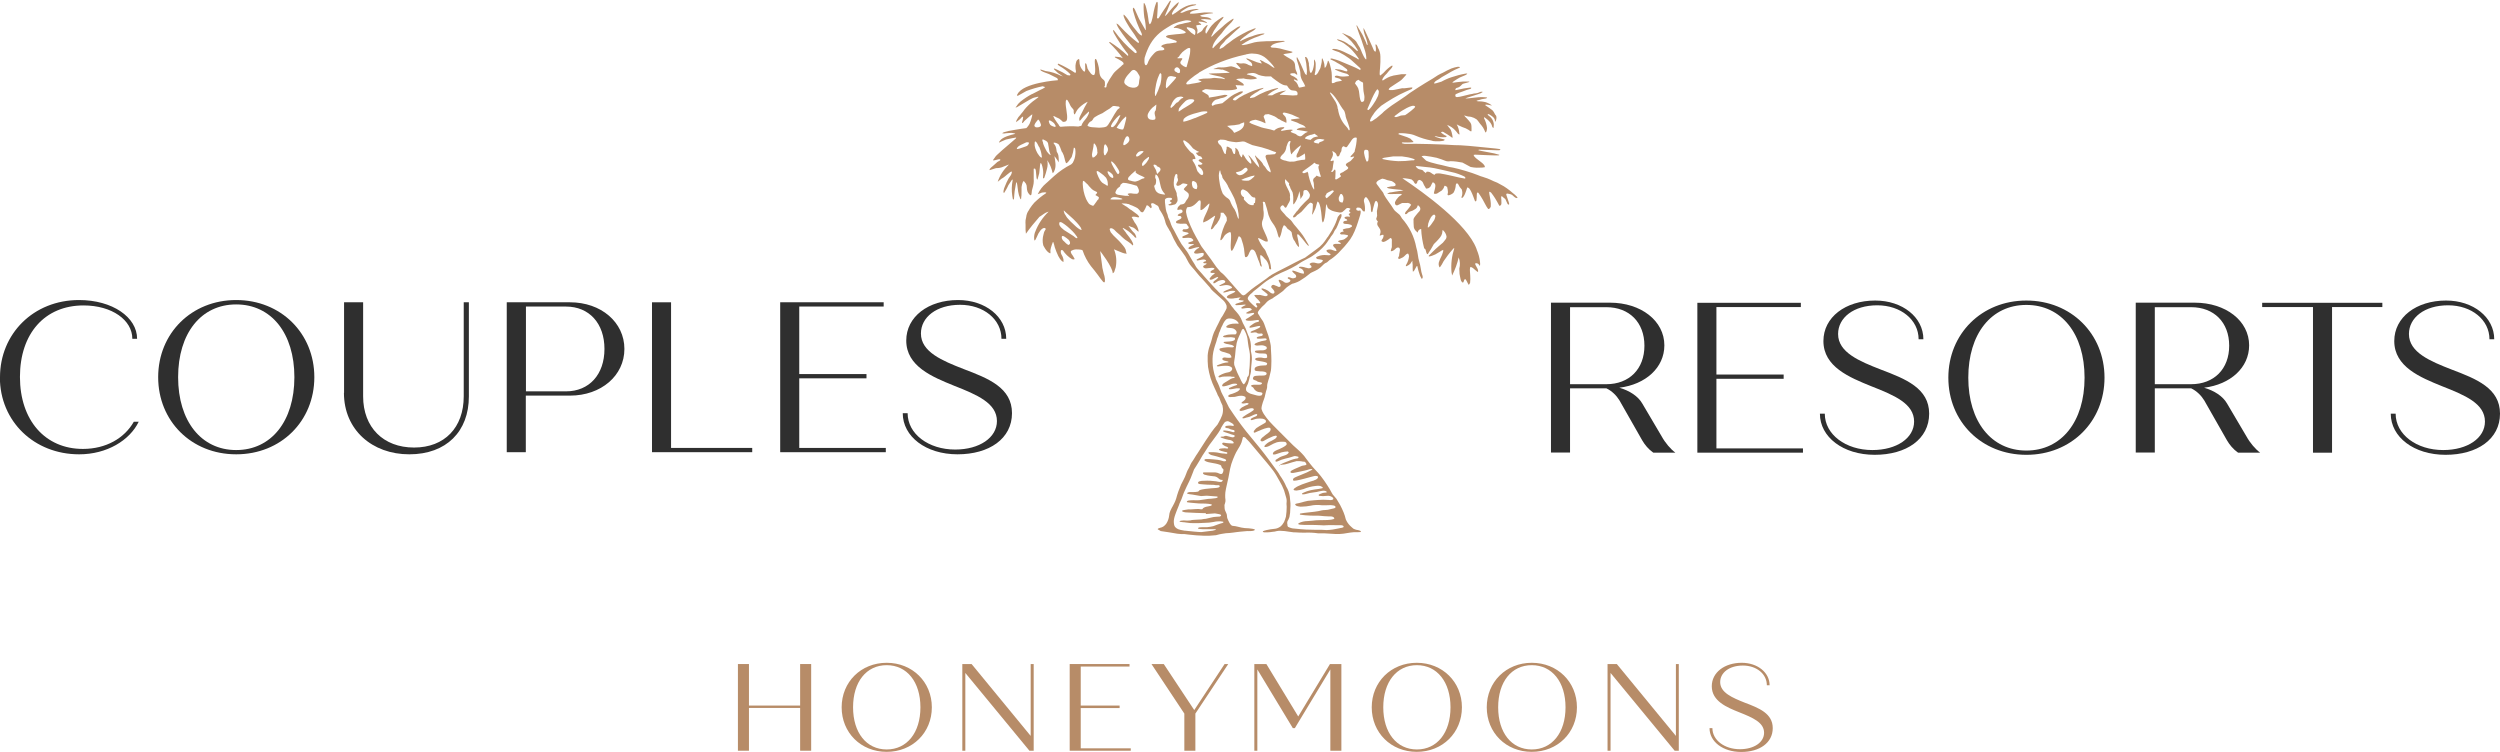 <?xml version="1.0" encoding="UTF-8"?>
<svg id="Layer_2" data-name="Layer 2" xmlns="http://www.w3.org/2000/svg" width="199.31" height="59.95" viewBox="0 0 199.31 59.95">
  <defs>
    <style>
      .cls-1 {
        fill: #b78c68;
      }

      .cls-1, .cls-2 {
        stroke-width: 0px;
      }

      .cls-2 {
        fill: #2f2f2f;
      }

      .cls-3 {
        isolation: isolate;
      }
    </style>
  </defs>
  <g id="Layer_2-2" data-name="Layer 2">
    <g id="COUPLES" class="cls-3">
      <g class="cls-3">
        <path class="cls-2" d="M0,30.07c0-3.45,2.66-6.15,6.3-6.15,2.66,0,4.63,1.37,4.63,3.09h-.38c0-1.49-1.62-2.66-3.89-2.66-3.09,0-5.07,2.24-5.07,5.7s2.01,5.74,5.02,5.74c1.84,0,3.31-.85,4.06-2.17h.39c-.72,1.49-2.54,2.6-4.75,2.6-3.57,0-6.32-2.61-6.32-6.15h0Z"/>
        <path class="cls-2" d="M12.61,30.07c0-3.5,2.66-6.15,6.22-6.15s6.23,2.65,6.23,6.15-2.66,6.15-6.23,6.15-6.22-2.65-6.22-6.15ZM23.47,30.07c0-3.5-1.84-5.8-4.64-5.8s-4.63,2.3-4.63,5.8,1.84,5.81,4.63,5.81,4.64-2.3,4.64-5.81Z"/>
        <path class="cls-2" d="M27.43,31.32v-7.22h1.52v7.5c0,2.48,1.62,4.08,4.06,4.08s3.96-1.6,3.96-4.08v-7.5h.41v7.51c0,2.78-1.79,4.61-4.75,4.61s-5.21-1.95-5.21-4.9h0Z"/>
        <path class="cls-2" d="M49.78,27.82c0,2.13-1.86,3.72-4.34,3.72h-3.52v4.51h-1.52v-11.95h5.04c2.48,0,4.34,1.59,4.34,3.72ZM48.19,27.82c0-2.03-1.21-3.38-3.07-3.38h-3.19v6.76h3.19c1.86,0,3.07-1.35,3.07-3.38Z"/>
        <path class="cls-2" d="M59.97,35.71v.34h-7.99v-11.95h1.52v11.61h6.47Z"/>
        <path class="cls-2" d="M70.62,35.71v.34h-8.42v-11.95h8.25v.34h-6.73v5.38h5.36v.34h-5.36v5.55h6.9Z"/>
        <path class="cls-2" d="M71.98,32.94h.38c0,1.66,1.67,2.9,3.79,2.9,1.95,0,3.33-.96,3.33-2.27,0-1.43-1.59-2.1-3.42-2.82-1.72-.7-3.81-1.54-3.81-3.6,0-1.9,1.76-3.23,4.13-3.23,2.17,0,3.84,1.33,3.84,3.09h-.38c0-1.55-1.42-2.71-3.3-2.71s-3.12.99-3.12,2.29c0,1.47,1.71,2.17,3.4,2.83,1.98.75,3.86,1.49,3.86,3.52s-1.81,3.28-4.34,3.28-4.37-1.42-4.37-3.28h.01Z"/>
      </g>
    </g>
    <g id="RESORTS" class="cls-3">
      <g class="cls-3">
        <path class="cls-2" d="M133.55,36.09h-1.74c-.39-.27-.68-.63-.89-.99l-1.81-3.18c-.24-.39-.6-.75-1.04-.96h-2.9v5.12h-1.52v-11.95h4.7c2.48,0,4.34,1.45,4.34,3.4,0,1.78-1.49,3.12-3.59,3.38.82.24,1.49.67,1.83,1.26l1.54,2.61c.29.53.73,1.04,1.09,1.3h0ZM125.17,30.63h2.89c1.83,0,3.04-1.21,3.04-3.07s-1.21-3.07-3.04-3.07h-2.89v6.15h0Z"/>
        <path class="cls-2" d="M143.74,35.75v.34h-8.42v-11.95h8.25v.34h-6.73v5.38h5.36v.34h-5.36v5.55h6.9Z"/>
        <path class="cls-2" d="M145.1,32.98h.38c0,1.66,1.67,2.9,3.79,2.9,1.95,0,3.33-.96,3.33-2.27,0-1.44-1.59-2.1-3.42-2.82-1.72-.7-3.81-1.54-3.81-3.6,0-1.9,1.76-3.23,4.13-3.23,2.17,0,3.84,1.33,3.84,3.09h-.38c0-1.55-1.42-2.71-3.3-2.71s-3.12.99-3.12,2.29c0,1.47,1.71,2.17,3.4,2.83,1.98.75,3.86,1.49,3.86,3.52s-1.81,3.28-4.34,3.28-4.37-1.42-4.37-3.28h0Z"/>
        <path class="cls-2" d="M155.33,30.11c0-3.5,2.66-6.15,6.22-6.15s6.23,2.65,6.23,6.15-2.66,6.15-6.23,6.15-6.22-2.65-6.22-6.15ZM166.19,30.11c0-3.5-1.84-5.8-4.64-5.8s-4.63,2.3-4.63,5.8,1.84,5.81,4.63,5.81,4.64-2.3,4.64-5.81Z"/>
        <path class="cls-2" d="M180.17,36.09h-1.74c-.39-.27-.68-.63-.89-.99l-1.81-3.18c-.24-.39-.6-.75-1.04-.96h-2.9v5.12h-1.52v-11.95h4.7c2.48,0,4.34,1.45,4.34,3.4,0,1.78-1.49,3.12-3.59,3.38.82.24,1.49.67,1.83,1.26l1.54,2.61c.29.53.73,1.04,1.09,1.3h0ZM171.79,30.63h2.89c1.83,0,3.04-1.21,3.04-3.07s-1.21-3.07-3.04-3.07h-2.89v6.15h0Z"/>
        <path class="cls-2" d="M189.93,24.48h-4.01v11.61h-1.52v-11.61h-4.05v-.34h9.58v.34Z"/>
        <path class="cls-2" d="M190.61,32.98h.38c0,1.66,1.67,2.9,3.79,2.9,1.95,0,3.33-.96,3.33-2.27,0-1.44-1.59-2.1-3.42-2.82-1.72-.7-3.81-1.54-3.81-3.6,0-1.9,1.76-3.23,4.13-3.23,2.17,0,3.84,1.33,3.84,3.09h-.38c0-1.55-1.42-2.71-3.3-2.71s-3.12.99-3.12,2.29c0,1.47,1.71,2.17,3.4,2.83,1.98.75,3.86,1.49,3.86,3.52s-1.81,3.28-4.34,3.28-4.37-1.42-4.37-3.28h0Z"/>
      </g>
    </g>
    <path id="Shape_118" data-name="Shape 118" class="cls-1" d="M92.54,42.34s.43.06.67.1.52.09.65.11.46.04.58.03c0,0,.51.07.94.1.37.03.84.04,1.04.03s.43-.03.52-.04c.09-.02.18-.04.27-.07,0,0,.33-.07.53-.09.16,0,.41-.03.57-.05l.29-.04.26-.03c.15-.02.4-.04.56-.05,0,0,.62.03.62-.11,0-.02,0-.06-.47-.11-.05,0-.22-.02-.34-.02-.17-.02-.34-.05-.51-.1-.15-.04-.31-.07-.47-.08-.18-.04-.35-.47-.4-.6-.02-.06-.03-.12-.03-.18,0-.08-.02-.15-.05-.22-.02-.04-.07-.16-.09-.2-.03-.07-.05-.14-.05-.21-.01-.08-.01-.17-.01-.25.04-.1.06-.2.08-.3,0-.09,0-.18-.02-.28-.01-.14,0-.28.01-.42.03-.19.06-.38.11-.57.04-.15.1-.44.14-.63l.13-.69c.05-.25.13-.5.23-.75.09-.22.2-.47.25-.56s.12-.22.18-.31.14-.23.18-.32c.05-.11.1-.22.12-.34.01-.07.03-.13.05-.2,0,0,.02-.03.02-.04.01,0,.04-.03.09,0,.05,0,.09.03.12.07.04.06.1.11.15.16.08.08.2.21.27.3s.42.51.79.94.72.86.78.94.15.19.19.24c0,0,.19.26.24.36.02.04.15.27.29.51.14.23.25.47.35.72.05.15.12.4.16.55.03.09.05.19.05.29h0c-.02.16-.02.32,0,.47,0,.26-.02.53-.06.79-.04.15-.09.29-.15.43-.08.14-.17.26-.29.36-.14.1-.31.17-.48.18-.21.02-.42.05-.63.1-.28.07-.29.1-.29.11v.03s.06.04.1.04h.26c.13,0,.27-.02.4-.04.12,0,.24-.03.35-.06.1-.02.21-.03.32-.02s.25.02.32.02c0,0,.51.08.71.1.02,0,.22,0,.47.02.23.02.46,0,.7,0,0,0,.42,0,.78.06.17,0,.33,0,.5,0,.1,0,.61.04.84.05h.04c.12,0,.24,0,.36,0,.15,0,.4-.04.56-.07s.39-.06.53-.07c.03,0,.05,0,.07,0,.08,0,.15,0,.23,0,.27,0,.27-.02.27-.04s.05-.06-.22-.13c-.04,0-.09-.02-.13-.02-.08-.02-.16-.05-.24-.09-.06-.04-.18-.16-.27-.24-.15-.15-.26-.32-.34-.51-.04-.18-.1-.37-.17-.54-.07-.17-.19-.44-.28-.6s-.22-.38-.3-.5c-.06-.08-.12-.15-.19-.22-.08-.08-.14-.17-.19-.27-.1-.2-.21-.38-.33-.56-.13-.21-.36-.54-.52-.74-.16-.2-.33-.4-.51-.58-.13-.12-.65-.79-.66-.81l-.17-.23c-.08-.1-.23-.25-.32-.34l-.16-.15c-.08-.08-.39-.35-.39-.35-.05-.05-.17-.17-.27-.27s-.3-.3-.45-.45-.4-.41-.58-.58-.43-.44-.59-.61c-.17-.19-.32-.39-.46-.6-.08-.12-.14-.26-.18-.4,0-.1.01-.19.04-.29.04-.16.09-.31.15-.46.05-.13.09-.26.11-.39.03-.13.07-.29.07-.29.04-.1.07-.2.08-.3,0-.09,0-.21.02-.27.04-.2.14-.47.14-.47l.14-.58c.01-.11.03-.24.03-.39s.01-.28.01-.36v-.08c0-.09-.01-.57-.04-.93v-.1c0-.1-.02-.2-.04-.3h0s-.01-.07-.02-.1c-.02-.1-.05-.21-.08-.31-.04-.15-.08-.3-.14-.44,0,0-.16-.47-.19-.54-.04-.13-.09-.25-.15-.37-.06-.1-.16-.23-.21-.31-.02-.03-.13-.22-.13-.22-.15-.17-.05-.27-.05-.27.03-.03.05-.07.07-.11.07-.09.15-.18.23-.26.15-.12.28-.26.4-.4.07-.06.14-.12.22-.16.14-.08.22-.11.22-.11.03-.03.07-.06.1-.08.04-.02.18-.11.32-.21s.3-.21.36-.26c.07-.05.13-.11.19-.18.06-.06.11-.11.17-.16.14-.1.28-.2.43-.28.04,0,.15-.04.24-.07.12-.04.23-.09.34-.15.09-.05.29-.18.46-.3.03-.02.29-.22.32-.25.05-.05.11-.09.17-.12.09-.05.21-.1.3-.14.14-.06.28-.15.4-.25.14-.12.23-.22.23-.22,0,0,.11-.1.1-.09.05-.04.1-.07.16-.09.08-.02.17-.15.26-.21.12-.07.23-.15.34-.24.09-.07.25-.21.35-.31s.31-.32.48-.51.38-.46.48-.6c.13-.2.25-.41.34-.63.09-.21.22-.55.28-.76s.14-.44.16-.51c.03-.08.04-.17.05-.26,0-.03,0-.1-.04-.13-.01,0-.03-.01-.04,0-.04.02-.07.02-.11.02,0,0-.13-.03-.14-.05s-.03-.09-.03-.09c0-.05.03-.09.08-.11h.13c.1,0,.19.07.24.15.12.23.24.14.24.14.03-.26,0-.52-.07-.77-.03-.14.03-.3.16-.37.09.07.16.16.21.26.11.19.17.4.18.61-.01.12,0,.24.05.34,0,0,.05.03.08-.06.02-.08.04-.16.05-.24.02-.1.05-.2.08-.3,0,0,.09-.49.26-.2.05.1.06.21.04.32-.03.14-.07.32-.08.4,0,.09,0,.18.01.26.02.08,0,.17-.03.25-.04.06-.04.14,0,.2.03.04.05.07.09.1.01,0,.01.02,0,.03-.02.04-.03.07-.04.11-.01.05,0,.11.01.16.04.08.09.15.14.22.06.08.1.17.11.26,0,.08,0,.15-.03.22-.02.06-.04.11-.04.12s.02.02.04.02.18-.08.24-.06.02.17,0,.22-.05.11-.09.15c-.03.04-.05.09-.04.12s.03.05.05.05.03,0,.04.02c.03.01.07.01.1,0,.05-.01.1-.04.15-.06.07-.04.14-.08.21-.13.05-.03.1-.07.14-.11h.05s.06.04.07.07c.01.07.02.13.01.2v.45s-.1.29-.08.32.18-.02.28-.1c.04-.03.18-.19.27-.19s.15.03.14.07c0,0,.08.03,0,.36-.02.07-.03.15-.03.22,0,.04-.09.16-.08.2.02.05.07.07.12.06.09-.04.18-.08.27-.13.07-.05.14-.11.2-.18.05-.06.11-.1.19-.12.03,0,.08.1.09.22-.02.24-.1.47-.23.68,0,0-.08.16.05.1,0,0,.28-.11.35-.29l.08-.11s.02-.1.02.08v.04c.02.12.03.25.02.37,0,.12,0,.25.02.37.01,0,.02,0,.02-.02,0,0,.02-.03.04-.04.03-.02.06-.05.07-.09.02-.03.06-.11.1-.18.02-.05.05-.09.08-.13.01-.01.03-.01.04,0,.01,0,.05.28.15.56.04.16.11.32.2.46.03,0,.15-.06.03-.36-.08-.19-.11-.68-.23-1.03-.1-.29-.11-.77-.23-1.11-.16-.87-.56-1.67-1.15-2.33-.04-.07-.08-.15-.13-.21-.04-.1-.42-.34-.5-.48s-.3-.46-.47-.69c-.12-.16-.23-.33-.33-.51-.02-.06-.04-.12-.08-.18l-.21-.27c-.08-.1-.19-.28-.27-.37-.21-.25.44-.45.44-.45.13.02.26.06.39.12l.36.08c.09.05.18.11.26.18.04.04.05.09.04.15-.02.04-.1.08-.19.08-.1,0-.21.01-.31.04-.08.02-.16.04-.17.04s-.02.02-.02.03h0c.06.04.13.06.2.07.11.02.41.06.66.08.15,0,.3.03.45.06-.11.03-.22.05-.33.06-.18.02-.46.07-.63.1-.11,0-.21.04-.31.09,0,.02,0,.03.02.03.03,0,.06,0,.09.01.08.01.16.02.23.01.09,0,.3,0,.46-.01h.3s.01.02.02.02.02.01.02.03-.04.05-.09.07c-.07.04-.13.08-.18.14-.06.07-.12.14-.17.21-.04.06-.07.13-.1.19,0,.07,0,.14.04.19.04.06.02.03.1.06s.38-.2.48-.19h.32c.14-.02.27.04.35.15-.1.16-.21.3-.33.44-.07.06-.12.13-.16.22,0,.04.01.07.03.07.01,0,.02,0,.02.02,0,0,.03,0,.07-.02.04-.03.08-.06.11-.1.04-.04.09-.07.15-.09.08-.02.16-.05.23-.08.08-.04.15-.08.22-.13.05-.03.09-.07.12-.12l.02-.04c.04-.1.06-.15.06-.15l.12.11c.1.11.1.27,0,.38-.09.09-.22.25-.3.35-.07.08-.13.17-.17.27,0,.2,0,.4.02.6,0,.27.32.48.32.48,0-.15.12-.27.27-.29.02.52.11,1.04.24,1.55.07.03.12.09.13.17,0,0,.06.3.13.29.04,0,.08-.08.11-.14s.11-.14.16-.24c.03-.06.24-.42.24-.42l.23-.23c.1-.1.19-.21.28-.32.07-.09.12-.19.15-.3.02-.09.03-.19.04-.28l.08.07c.12.12.2.28.23.44,0,.05,0,.09-.02.14-.01.04-.03.08-.06.11-.05.07-.11.14-.12.15-.04.05-.09.11-.09.11l-.31.26c-.16.13-.39.35-.53.49s-.25.26-.27.27c0,.01-.02.02-.02.03-.03.05.09.04.09.04l.17-.05c.09-.03.18-.07.27-.11.07-.04.24-.14.37-.22.08-.06.17-.11.26-.14,0,.07,0,.14-.03.2-.04.13-.08.25-.14.36s-.11.23-.15.35c-.07.15-.06.33.02.48.07.03.33-.49.33-.49.22-.33.46-.65.73-.95.08-.12.12-.07.12-.07-.2.61-.28,1.26-.22,1.91h0s.02.1.03.15c0,.06.01.1.02.1.23-.46.41-.94.52-1.44.11.29.13.6.05.9,0,0,.01.25.02.42.01.12.07.32.09.45s.19.36.24.15c.11-.42.24-.01.29.07.03.05.06.11.09.17,0,0,.01.02.03.02s.02,0,.02-.02.02-.03.03-.04c.02-.03.04-.06.05-.09.01-.1.02-.19.02-.29,0-.12-.01-.4-.03-.61s.01-.38.06-.37c.06.02.12.05.18.09.05.04.12.1.16.14.05.05.1.09.16.13.05.03.08.05.08.04,0-.02,0-.04.01-.07,0-.06-.02-.11-.04-.17-.03-.06-.1-.2-.17-.32s0-.17.15-.12.17.23.21.18c.02-.1.01-.2,0-.29-.03-.33-.12-.65-.25-.96-.01-.04-.03-.08-.04-.12-.75-1.96-4.16-4.44-5.9-5.6.14,0,.27,0,.41.03.11.01.22.04.33.07.03.03.11.09.15.14s.09.24.2.2.1-.2.13-.23c.04-.04.09-.07.14-.08.04,0,.11.04.15.07.05.03.09.08.12.13.03.05.06.13.08.18.03.06.06.12.1.17.03.04.05.12.08.14s.2-.03.22-.04c.05-.04.1-.08.14-.13.01,0,.14-.34.19-.33.06.03.12.07.16.13.12.2-.15.76-.07.78.08.02.16.02.23-.01.09-.05.39-.25.39-.25l.04-.05c.05-.05.09-.12.12-.18.03-.06.03-.12.04-.12s.02,0,.02-.01.01-.02.02-.02c.06.03.12.06.18.1,0,0,.11.41.04.55-.02.03-.01.07.01.1.03.02.07.03.11.01.06-.02.12-.04.17-.07.07-.03.13-.08.18-.13.11-.19.17-.4.18-.62.01-.03.02-.06.03-.09,0,0,.03-.03.07-.03s.08.03.1.08c.03.07.07.14.11.2.04.06.11.14.16.19.06.17.07.35.02.52-.03.07-.05.14-.04.14s.02,0,.02.02h0s.02.01.04,0c.03-.01.06-.03.08-.06.04-.05.07-.1.1-.16.03-.07.1-.22.14-.35s.08-.24.08-.25.02,0,.05,0c.04.02.08.04.11.07.05.07.1.14.14.22.05.09.14.3.2.47s.12.31.12.32.03.02.07.02.07-.15.07-.34c0-.11,0-.22.02-.33.02,0,.03-.01.04-.03.01-.02.04,0,.07.02.07.09.13.18.19.28.08.12.24.4.35.62.07.14.15.27.24.39h.04s.03,0,.04-.01c.02-.02.05-.05.07-.07.03-.04.05-.08.06-.12v-.26c0-.1-.04-.35-.08-.54-.03-.11-.04-.23-.05-.35.01,0,.02,0,.02-.02h.04s.07.05.1.07c.06.07.12.15.17.23.07.09.2.31.3.48s.18.32.18.33.02.01.05,0c.03-.01.06-.03.08-.05.02-.05.04-.1.04-.15,0-.11,0-.22-.01-.32-.02-.07-.02-.14,0-.21.01,0,.02,0,.02-.02,0-.01,0-.02.02-.02h0s.03.02.04.04c.07.07.15.13.23.19.03.02.15.35.19.4.08.1.12.03.13.01s-.07-.25-.08-.28-.12-.35-.14-.42-.02-.11-.01-.11.04-.03.08-.03c.08.01.16.03.24.05.05.01.09.04.14.06.06.05.12.1.17.15.05.05.12.09.19.1.05,0,.08-.02.07-.04-.02-.03-.04-.06-.06-.08-.09-.1-.19-.19-.29-.26-.02-.02-.14-.12-.26-.22-.15-.12-.31-.23-.48-.34-.14-.08-.38-.21-.53-.29-.19-.07-.37-.15-.55-.24-.15-.07-.31-.13-.48-.18-.04-.03-.18-.05-.28-.09s-.4-.16-.69-.26-.77-.24-1.07-.32-.64-.15-.75-.16l-.6-.15s-.2-.04-.33-.07-.37-.1-.53-.14c-.13-.04-.26-.08-.38-.14l-.37-.35s.1-.05.27-.04c.32.04.63.09.94.16.25.07.54.18.66.23.14.06.29.07.43.04.32,0,.64.05.96.11l.65.35c.16.03.33.06.49.06.15,0,.29,0,.44-.01.1-.02.19-.03.2-.03s.02-.03,0-.07c-.01-.05-.04-.09-.07-.13-.06-.07-.12-.13-.19-.18-.08-.06-.21-.17-.3-.23-.1-.07-.18-.14-.26-.23-.13-.19-.03-.14-.03-.14.03-.02.06-.02.09-.02s.46.02.96.04.91.03.91.02.01-.02.03-.02.02-.01.02-.03c-.27-.08-.54-.15-.82-.19-.45-.08-.83-.16-.84-.17s-.01-.02,0-.02.02,0,.02-.02c0-.01.01-.02.02-.01s.39.01.84.03.82.03.82.01.01-.02.02-.02.02-.01.02-.03-.01-.03-.02-.03c-.04,0-.08-.01-.12-.02-.07-.01-.15-.02-.22-.03-.07,0-.61-.06-1.2-.12s-1.33-.13-1.64-.14c-.15,0-.31-.01-.46-.01-.75-.06-3.03-.13-3.95-.1-.4-.05-.19-.12-.19-.12.07.01.45.01.45.01.14,0,.28-.01.42-.03,0-.01,0-.04-.02-.06l-.12-.12s-.07-.05-.09-.09c-.18-.09-.36-.17-.55-.22-.21-.06-.39-.14-.4-.14s-.02,0-.02-.02c.02-.04.06-.07.11-.06h.23c.14,0,.28.02.42.04.21.02.42.07.62.16.4.17.81.3,1.24.38.1.04.21.06.32.06h.36c.27-.03.39-.03.39-.14-.23-.05-.45-.11-.67-.19-.25-.1-.03-.07-.03-.07.26.08.53.1.8.07,0,0,.1-.07.04-.1,0,0-.09,0-.35-.2-.02-.02-.05-.04-.07-.07-.05-.04.11-.05.12-.06s.1.04.19.1.25.14.35.22c.21.16.24.17.25.17,0-.09,0-.18-.03-.26-.02-.13-.06-.26-.11-.38-.05-.08-.11-.15-.17-.22,0,0-.02-.02-.02-.03-.03-.06-.07-.11-.13-.15.27.09.51.25.7.47.06.06.11.13.16.2,0,0,.22.24.14-.02-.02-.24-.09-.48-.21-.69.04.02.07.04.1.06,0,0,.27.12.35.16.04.02.22.08.27.1.07.04.15.08.22.12.06.04.17.13.2.12s.03,0,.04-.02,0-.29,0-.37c0-.1-.02-.19-.07-.28-.09-.13-.2-.25-.31-.37-.08-.07-.15-.15-.21-.23.01,0,.12.03.25.07s.16.01.32.05c.15.04.29.1.42.19.08.07.14.15.2.24s.13.17.2.25c.05.06.09.12.13.18.07.12.13.25.18.38.12-.01.13-.35.13-.35-.03-.28-.11-.54-.24-.79,0-.07.01-.08.01-.08,0,0,.57.32.65.78,0,0,.09.12.1.07.01-.08.02-.17.02-.25-.01-.29-.16-.55-.4-.71-.04-.02-.06-.07-.07-.07s-.02-.02-.02-.03,0-.02.02-.03c.07-.03.25.11.25.11,0,0,.32.17.31.43,0,.17.09-.06.09-.06.1-.35-.07-.44-.07-.44-.06-.13-.13-.26-.23-.36-.1-.08-.21-.16-.32-.23-.12-.08-.27-.17-.25-.19s.09-.01.12-.02.38.07.39.07.02-.02,0-.03c-.11-.08-.24-.15-.37-.2-.07-.03-.14-.05-.22-.06-.12-.03-.24-.04-.36-.04-.08,0-.17,0-.25-.03,0,0,.01-.02.02-.02.03,0,.05-.02.07-.03.05-.02.11-.03.16-.04.11-.04.22-.07.33-.08.29-.03.26-.09.26-.11-.15-.02-.31-.03-.46-.03-.26,0-.63.06-.86.08-.14.02-.28.03-.41.03.1-.05.21-.09.32-.12.17-.06.48-.15.69-.22.13-.03.26-.09.37-.17,0-.03-.05-.04-.11-.03-.07.01-.14.03-.2.07-.08.03-.16.05-.24.06-.1,0-.19.02-.29.05l-.18.03s-.28.07-.58.14c-.15.04-.3.07-.45.08-.21-.02-.1-.23-.1-.23.18-.09.37-.16.56-.22.21-.09.42-.16.63-.21,0,0,.18-.14-.12-.09-.1.02-.42.06-.42.06,0,0-.55.11-.62.13-.12.04-.03-.16.04-.17.08-.02.15-.04.22-.08.08-.06.16-.13.23-.21.07-.09.6-.14.57-.22-.18-.01-.35,0-.53,0-.05,0-.26.03-.47.05s-.33.07-.35.01c0-.01.06-.05.1-.08.08-.06.17-.12.26-.17.15-.1.31-.18.48-.24.36-.13.34-.2.34-.21-.07,0-.14,0-.21.02-.17.03-.33.07-.49.11-.22.07-.43.12-.54.16-.16.05-.31.11-.46.18-.12.05-.24.12-.36.18,0,0-.11.04-.27.08-.09.03-.19.06-.29.07,0,0,0-.02-.02-.02h0s0-.03.03-.08c.04-.05.09-.1.14-.13.06-.05.22-.11.28-.17.11-.08.23-.16.35-.22l.28-.16c.19-.12.38-.22.58-.32.04-.02.24-.1.36-.16.07-.04.03-.05.03-.06-.05-.02-.1-.02-.16-.02-.18.03-.36.08-.52.14-.23.1-.45.21-.66.33-.28.12-.55.28-.8.46-.37.22-.9.54-1.16.71s-.57.37-.67.44c-.26.22-1.45,1-1.45,1-.17.13-.47.34-.62.48-.05.05-.1.1-.15.15-.22.18-.41.34-.51.43h-.02c-.08.06-.16.12-.24.17-.13.08-.22.07-.2-.03.04-.12.09-.24.17-.35.06-.08.12-.16.17-.25.16-.21.35-.4.55-.57.2-.14.62-.41.94-.6.33-.2.67-.37,1.03-.53.24-.1.45-.2.47-.21.02-.02.04-.05.05-.08.02-.03-.03-.05-.1-.04s-.26.03-.42.05c-.09.02-.19.02-.29.01l-.63.13c-.09.02-.18.02-.28.02-.11,0-.18-.03-.17-.07.03-.05.07-.1.12-.14s.2-.14.33-.22.34-.22.46-.3c.09-.06.17-.14.24-.22.28-.29.26-.3.26-.3.01-.02-.12-.02-.21-.02h-.17c-.1.01-.65.11-.65.11-.04.02-.09.03-.13.04-.07.01-.14.04-.21.07-.06.02-.19.09-.29.15s-.18.12-.19.12c-.08.03-.07-.02-.07-.02v-.05c.03-.06.05-.11.09-.16.05-.08.12-.16.19-.23.09-.07.18-.22.26-.3.07-.07.14-.14.2-.22.02-.04.11-.14.06-.19-.04-.03-.28.15-.51.37-.13.16-.28.29-.44.41-.05,0-.06-.04-.06-.14,0-.12.02-.34.03-.43.02-.22.03-.51.03-.51v-.41c0-.26-.07-.51-.2-.72-.02-.07-.04-.13-.08-.19-.04-.06-.09-.12-.11-.05,0,.06,0,.12.02.18.02.11.02.22,0,.33,0,.07-.07.03-.07.03,0,0-.02-.03-.04-.04-.02-.02-.04-.04-.05-.07,0-.02-.19-.43-.4-.9s-.4-.86-.41-.86-.01.07,0,.17c.02.11.04.22.08.33.03.09.08.24.12.33.04.11.07.23.1.35.02.1.03.17.01.17s-.03,0-.04,0c-.03-.06-.06-.12-.07-.19-.05-.11-.1-.22-.15-.32-.03-.06-.1-.22-.1-.22,0-.02-.11-.2-.24-.42s-.24-.39-.24-.41,0,0-.02,0c-.01.02-.02.04-.01.06.01.04.03.08.04.12.02.04.07.27.16.48.12.3.25.66.29.81.07.23.2.56.24.77.03.13.04.27.05.4,0,.08-.02.07-.02.07-.06.01-.2-.26-.2-.26-.06-.13-.18-.36-.22-.5-.05-.13-.12-.26-.21-.38-.04-.07-.12-.21-.16-.28-.09-.1-.18-.19-.29-.26-.06-.04-.07-.07-.12-.1l-.06-.04c-.12-.06-.24-.11-.36-.16-.04-.02-.09-.04-.13-.06-.14-.06-.2-.06-.14-.02l.08.05c.47.34.86.78,1.15,1.28.02.06-.06.06-.06.06-.12-.12-.26-.23-.39-.34-.05-.04-.1-.08-.16-.11-.09-.04-.17-.1-.24-.16-.15-.1-.32-.18-.49-.24-.19-.07-.33-.1-.32-.06.05.06.11.1.19.12.13.05.25.11.36.18.13.09.25.18.37.28.1.08.19.18.28.27.03.04.06.07.08.09.13.14.25.29.36.45l.09.13s.02.04,0,.06c-.05.02-.15-.08-.15-.08-.3-.17-.73-.38-1.05-.53-.18-.09-.37-.15-.56-.2-.28-.05-.36,0-.36,0-.03.06.54.23.54.23.28.14.56.31.82.5l.14.11c.31.27.59.54.75.68.06.13-.02.12-.02.12-.04.02-.11-.04-.11-.04-.17-.09-.34-.17-.51-.24-.28-.12-.53-.22-.55-.23-.32-.15-.66-.28-1.01-.37-.15-.05-.18.01-.18.01-.05.04.13.1.13.1.16.07.31.15.46.25,0,0,.15.07.24.14.03.02.07.04.11.06.13.09.25.18.37.28,0,.01.01.02.02.04,0,.01.02.08.02.08,0,0-.01.04-.06.05-.1-.01-.19-.04-.28-.08l-.22-.06c-.11-.02-.22-.03-.33-.04.01,0-.14-.03-.08.04.02.02.3.13.31.14s.04,0,.07.02c.07.03.14.06.22.08.07.02.22.07.35.1,0,0,.26.16.09.18,0,0-.34.03-.35.03-.13,0-.27,0-.4-.04,0,0-.3-.11-.33.07,0,.05.29.1.36.13.07.04.14.08.19.14,0,.01,0,.03.01.04,0,.01-.46.07-.49.1-.04.03-.09.05-.14.07-.04.01-.07.02-.11.02-.02,0-.04-.02-.05-.03-.01-.1-.01-.2,0-.29,0-.18,0-.37-.02-.55-.03-.19-.07-.38-.12-.56-.03-.12-.07-.24-.13-.35,0,0-.05-.02-.06.02,0,.04,0,.08-.02.11,0,.02-.03.08-.04.12-.02.06-.04.11-.06.17-.04.07-.09.14-.11.14s-.03-.16-.04-.3c-.03-.15-.08-.29-.14-.43,0,0-.06-.09-.06.05,0,0-.01.13-.01.22,0,.03-.03.09-.03.15,0,0-.06.22-.06.27-.02.07-.05.14-.09.2-.03.07-.08.13-.09.18-.03.06-.07.11-.11.15-.17.18-.18.02-.18.02,0,0,.03-.12.06-.27.02-.18.02-.36.02-.55,0-.12-.04-.24-.09-.35-.07-.02-.03.2-.04.36-.02.16-.05.31-.1.46,0,0-.09.22-.13.23-.03,0-.06,0-.08-.02-.03-.08-.05-.17-.06-.25,0-.12-.02-.24-.04-.35v-.13s-.04-.13-.08-.29c0,0-.08-.26-.23-.22.08.34.13.68.15,1.03v.15c-.01.11-.02.21-.02.23s-.02.03-.04.02c-.03-.03-.06-.06-.09-.1-.04-.07-.07-.14-.1-.21-.04-.08-.1-.23-.14-.32s-.1-.21-.12-.27c-.01-.04-.22-.42-.22-.42-.02-.08-.06-.08-.06-.08-.01,0-.02.01-.03.02,0,.01,0,.09.02.18s.13.41.16.51.05.21.08.31c.02.08.04.17.04.25,0,.04.01.09.01.17.03.17.09.33.18.47.08.13.15.26.2.4-.04,0-.08.02-.12.03-.07.02-.15.04-.22.05s-.14.02-.15.02c-.04-.05-.07-.1-.08-.16-.03-.08-.07-.16-.13-.24-.04-.05-.09-.09-.14-.13-.04-.03-.07-.06-.07-.08s.01-.04.03-.04h.02s.24.12.26.1c-.01-.06-.04-.11-.07-.16-.06-.05-.13-.1-.2-.15-.1-.04-.2-.1-.24-.11-.15-.09-.07-.14-.07-.14.04-.02.09-.03.14-.03h.19s.07.03.1.06c.02.02.05.03.07.05.05.04.04-.04.04-.04-.01-.08-.04-.17-.08-.24-.06-.13-.09-.27-.09-.42,0-.1-.02-.2-.07-.29-.05-.08-.12-.15-.2-.2-.07-.05-.19-.12-.27-.16-.09-.05-.18-.1-.26-.16l-.14-.1s.05-.03.14-.05.24-.04.33-.05c.06,0,.13-.02.19-.04,0-.01.03-.02.04-.02.02,0,.03-.01.03-.03h0s-.01-.03-.02-.03-.31-.08-.66-.17c-.21-.07-.42-.11-.64-.14l-.32-.02s-.16-.04-.08-.11c.04-.04.09-.08.13-.12.09-.05.19-.09.29-.12.11-.04.68-.12.68-.14,0-.08-.23-.03-.25-.04s-.42,0-.5,0-.26.02-.4.02c-.34,0-.27,0-.78.03-.13,0-.35.04-.47.06s-.38.12-.63.17c-.2.04-.39.08-.41.03.42-.3.89-.53,1.38-.69.09-.04.18-.08.28-.11.05,0,.11-.04.16-.07.06-.03-.07-.03-.07-.03h-.06c-.28.03-.56.1-.83.21l-.06.02c-.13.03-.25.08-.37.13-.08.04-.18.08-.31.14-.05.02-.11.05-.16.09-.1.05-.08,0-.08,0,.06-.13.18-.2.36-.35.02,0,.03-.02.05-.03.09-.06.17-.12.25-.19.11-.08.23-.15.34-.21.07-.04.13-.09.19-.14,0,0,.18-.16-.08-.06-.31.11-.61.25-.89.41l-.44.25c-.23.14-.44.29-.65.46-.14.09-.28.2-.4.31-.08.09-.14.08-.21.13,0,0-.15.1-.16.03.02-.09.06-.18.12-.26.04-.06.26-.25.29-.31.08-.15.3-.28.54-.52s.54-.49.58-.52.07-.06.1-.09c.01-.02.02-.04.03-.06,0,0-.04-.02-.09,0-.07.02-.13.05-.19.09-.04.02-.24.16-.47.32-.31.24-.6.5-.88.78-.3.28-.54.53-.54.54s-.01,0-.02,0c-.01,0-.02-.03-.03-.04,0-.03,0-.06.01-.09,0-.03.05-.13.08-.22.05-.1.11-.19.17-.28.11-.15.23-.3.36-.43.09-.09.17-.19.24-.3.04-.05.15-.18.18-.22s.14-.14.18-.19c.02-.03.11-.11.18-.18.08-.07.15-.15.21-.24.02-.04.11-.11.05-.17-.32.19-.61.41-.88.67-.45.38-.8.73-.8.74s-.07.05-.08,0c0-.02,0-.03.02-.04.01,0,.09-.19.16-.33.04-.1.12-.18.17-.27.09-.13.23-.35.23-.35l.17-.23s.05-.05.07-.07c.06-.06.12-.14.16-.22.02-.07-.06-.04-.17.03-.18.11-.35.24-.52.37l-.24.24c-.05.06-.1.12-.15.19-.06.12-.09.13-.13.21-.03.06-.08.13-.11.18s-.06.09-.08.07c-.03-.05-.04-.1-.04-.15,0-.1.03-.21.08-.3.06-.12.12-.21.08-.23s-.25.19-.3.25c-.08.12-.1.22-.25.3s-.18.1-.18.11-.07.03-.08.03-.02,0-.02-.02c.01-.04.02-.08.03-.12.01-.07.01-.13,0-.2-.04-.09-.07-.19-.09-.29,0-.02.03-.04.03-.04.09,0,.25-.04.28-.04.07.03.08,0,.08,0,.03-.06-.19-.18-.19-.18-.04-.06.01-.07.01-.07.17,0,.33.02.49.07,0,0,.14.07.16.04-.02-.04-.05-.07-.08-.09-.13-.07-.26-.13-.39-.17-.02-.02,0-.02.01-.03.16-.03.33-.03.49,0,.21.04.33.04.33,0-.1-.09-.24-.15-.38-.17l-.38-.04s-.08-.03-.12-.05c-.03-.03-.02-.06.03-.07.04,0,.09-.02.13-.03,0,0,.15-.03.19-.04.07-.02.2-.04.27-.05s.37-.04.38-.04,0-.02-.05-.04c-.14-.02-.28-.02-.42-.02h-.23l-.26.03c-.07,0-.22.03-.32.04-.16.02-.32.03-.49.03-.11,0-.07-.06-.05-.09.04-.04.08-.08.13-.1.1-.04.19-.07.29-.09.11-.03.26-.04.26-.07-.15-.04-.3-.03-.44,0-.15.02-.3.06-.45.1-.1.03-.19.07-.28.11-.07.04-.14.06-.22.07-.05,0-.08,0-.08-.02.06-.07.12-.12.2-.17.13-.09.27-.17.41-.25.14-.06.28-.1.43-.13.13-.02.23-.06.23-.08s-.07-.03-.16-.02c-.1,0-.19,0-.29.03-.13.03-.25.07-.37.12-.15.07-.3.15-.44.24-.11.08-.3.21-.42.3-.01,0-.03.02-.04.02l-.05.03-.1.08c-.06,0-.07-.05-.07-.09.06-.16.16-.31.28-.43.13-.13.22-.28.27-.46,0-.07-.27.16-.57.5-.24.26-.45.6-.54.57.08-.18.38-.88.47-1.14.02-.1-.03-.07-.03-.07-.06.02-.13.15-.13.15l-.08.12c-.04.07-.1.16-.15.24-.07.11-.25.35-.37.55s-.22.36-.22.35-.12.03-.11-.03c0,0-.02-.03-.01-.05s.02-.17.03-.34.02-.38.03-.48c0-.09.01-.18,0-.26,0-.04,0-.15-.06-.16-.04,0-.11.17-.17.39-.06.22-.12.51-.14.65-.03.17-.07.34-.12.51-.04.13-.11.24-.15.24s-.09-.19-.11-.43c-.03-.28-.09-.57-.16-.84-.03-.15-.08-.29-.15-.41-.02,0-.04,0-.06,0v.03c-.02.37,0,.74.05,1.11.08.33.12.66.12,1,0,0-.02,0-.03,0l-.5-.87s-.04-.1-.07-.15c-.04-.09-.13-.3-.21-.47-.04-.11-.09-.21-.17-.29-.02,0-.04.03-.05.05v.14c.01.06.03.12.05.18.15.56.36,1.1.62,1.62.03.06.05.13.05.2,0,.06-.08.02-.18-.06-.09-.08-.18-.17-.25-.28-.19-.21-.36-.44-.53-.68-.13-.23-.29-.44-.48-.62-.03,0-.04.08,0,.19.05.15.12.28.2.42.08.12.2.36.36.58s.27.39.29.41.12.21.16.26c.02.03.07.1.1.15,0,0,.22.3,0,.23-.48-.37-.92-.77-1.33-1.21-.04-.04-.07-.08-.11-.12-.04-.05-.09-.09-.13-.13h-.01c-.09-.08-.13-.09-.11-.02.05.13.1.24.18.36.37.56.78,1.1,1.24,1.59.04.05.08.1.12.14,0,0,.09.13.05.17,0,0,0,.05-.04.05-.03,0-.06,0-.08-.01-.64-.52-1.21-1.13-1.69-1.81,0,0-.05-.03-.06,0,0,.05.01.1.03.14.01.02.03.06.04.1.29.51.61,1,.97,1.47.29.32.12.33.12.32-.43-.41-.9-.77-1.4-1.09,0,0-.13,0-.06.06.39.37.75.78,1.07,1.22-.03.01-.12-.06-.2-.07-.1-.02-.27-.03-.35-.04s-.11.01-.06.06c.09.05.18.1.27.14.09.05.17.1.25.15.05.03.1.08.14.13.01.03.02.07.02.1s-.1.06-.15.13c-.06.07-.13.12-.2.18-.06.06-.2.18-.27.24-.08.07-.15.15-.21.23,0,0-.25.37-.31.47-.03.05-.15.28-.17.32-.03.06-.05.12-.05.19,0,.06-.03.11-.07.11-.03,0-.06,0-.09-.02-.01,0-.02-.02-.02-.03,0-.02.01-.03.02-.04.02-.02.03-.04.03-.07v-.17c0-.06,0-.13-.03-.19-.03-.04-.06-.08-.1-.11-.05-.04-.1-.08-.14-.13-.06-.07-.1-.15-.13-.23-.03-.11-.05-.22-.05-.32-.02-.2-.05-.39-.11-.58-.03-.08-.08-.24-.1-.29-.06-.15-.12-.08-.13-.07-.02.07-.02.15-.02.22,0,.02.01.17.02.32s.02.34.01.43c0,.08-.02.16-.05.24-.02.04-.07.06-.12.05-.06-.03-.11-.06-.16-.11-.06-.08-.12-.16-.18-.24-.04-.06-.07-.12-.1-.18-.02-.12-.05-.24-.09-.36,0,0-.09-.1-.1-.01s0-.02,0-.02c0,.16,0,.32.01.49,0,0-.01.08-.02.11s0,.04-.03.04c-.12,0-.17-.15-.27-.27-.09-.15-.14-.33-.14-.51,0-.07-.01-.15-.03-.22-.01,0-.05,0-.09.03-.05.04-.09.08-.12.13-.04.12-.07.24-.08.37,0,.14,0,.29.04.43.01.06-.01.12-.06.15-.42-.28-.87-.53-1.34-.74-.1.03-.03.1-.03.1l.12.09c.32.18.62.4.87.66h0s-.02.05-.02.07-.09.03-.2,0h-.02c-.25-.16-.51-.3-.78-.42-.05-.03-.11-.06-.17-.08-.03-.01-.06-.02-.09-.03h-.02s-.05.02,0,.07c.08.08.22.21.31.29.05.04.1.07.15.1.08.06.16.12.24.17-.05-.02-.1-.04-.16-.06h-.01c-.38-.19-.79-.32-1.21-.37h0c-.08-.03-.16-.05-.22-.07-.07-.03-.15-.05-.22-.05,0,.01.01.03.03.03.02.01.02.03.02.05.13.08.27.14.42.19.09.03.17.06.24.09.16.08.4.2.64.32.03.03.05.06.06.1,0,.02,0,.04.01.06h0s0,.03,0,.01,0,0-.01,0h0s-2.79.19-3.22,1.13c-.1.11.04.11.04.11l.29-.16c.1-.05.24-.14.39-.22.42-.16.86-.29,1.3-.38.03.01.05.03.08.03.04,0,.07.02.07.03s0,.02.02.02.02,0,.02.01c-.12.08-.24.14-.38.2-.17.08-.43.22-.64.33h-.02c-.33.17-.64.38-.93.61h0s-.01.01-.02.02c-.12.1-.22.22-.3.36-.02.03-.03.04-.04.04s-.02.01-.02.03.05.01.11-.01l.15-.09c.29-.16.79-.49,1.12-.64.03-.01.06-.02.09-.03.1-.03.2-.05.3-.07.03,0,.05,0,.05.02s-.01.02-.02.02-.03.01-.03.03c-.07.06-.14.11-.21.16-.11.07-.28.21-.37.29s-.25.23-.34.33c-.1.11-.19.22-.27.34-.04.06-.09.12-.14.17-.01,0-.02.01-.02.03h0c-.06.06-.11.12-.15.18-.01,0-.03.02-.04.04-.03.04-.06.09-.08.13-.07.09-.11.19-.12.29.18-.12.35-.26.49-.43h.08l-.03.22s0,.03-.01.04c-.05.13-.07.24-.04.24.05-.02.1-.06.13-.1.02-.02.03-.04.04-.06.11-.1.39-.36.57-.5,0,0,.02-.01.03-.01s.02,0,.02-.02c0-.01.01-.02.02-.02h0c0,.1-.03.21-.06.31-.04.16-.1.31-.16.46-.05.1-.12.18-.19.27-.02.02-.05.05-.07.07-.45.05-1.43.23-1.43.23h.02c-.11.03-.23.06-.31.08-.08.02-.15.05-.21.1.09.02.19.03.29,0,.16-.01.36-.03.43-.03.09,0,.18.02.26.04.03,0,.05.02.07.04-.37.08-1.03.26-1.21.54l-.07.09v.07c.08-.05.19-.1.19-.1.03-.02.29-.12.35-.15.39-.09.62-.13.81-.16,0,.03,0,.06-.03.08-.08.07-.27.24-.44.38s-.45.38-.63.54-.38.34-.45.41-.13.15-.18.23l-.09.12s-.02.03-.02.05.07.02.14,0l.29-.07c.08-.02.15,0,.15.03,0,.02,0,.04-.02.05-.02.02-.04.03-.07.05-.06.02-.11.06-.16.09-.05.04-.15.13-.23.21h0c-.2.17-.43.34-.37.43.22-.08.23-.06.51-.16.2,0,.41-.03.59-.12.26-.1.46-.18.44-.17,0,0-.01.02-.02.02-.4.38-.71.84-.88,1.36,0,0,.14-.11.31-.25.05-.03.1-.05.15-.09.08-.05.19-.15.26-.21s.19-.15.25-.2.13-.07.13-.07c0,0,.01.02.02.02s.01.04,0,.09c-.02.06-.04.13-.07.18s-.11.16-.18.26c-.11.2-.21.41-.29.62-.06.12-.1.26-.12.39,0,0-.02.14.05.15,0,0,.09-.14.17-.28.06-.11.12-.22.17-.34.1-.16.28-.42.28-.42,0,0,.08-.09.06.04-.08.4-.09.81-.03,1.21.03.15.04.32.07.32.07,0,.08-.11.08-.22s.02-.19.02-.24c0,0,.02-.19.02-.2.04-.22.05-.33.1-.58.01-.07.02-.16.07-.13,0,0,.03.15.04.2s.07.53.07.53c.03.19.08.37.16.54.02.08.07.07.07.07.03-.22.05-.43.04-.65,0,.04,0-.32,0-.32.02-.15.06-.3.12-.44.03-.04.07-.02.08-.02s.15.19.15.19c.05.09.07.19.07.29,0,.12.02.24.06.35.04.08.08.15.14.21.05.06.1.09.1.08s.01-.03.03-.03c.02-.01.04-.03.04-.05.01-.05.02-.09.02-.14,0-.1.02-.2.05-.29.04-.14.08-.28.1-.42s.02-.27.01-.41v-.59c0-.16-.03-.23.09-.2.16.04.06.89.21.87,0-.04.04-.1.14-.5l.05-.47c0-.11.02-.23.05-.34h.04s.04.07.06.11c.08.23.12.47.12.71,0,0-.01.25-.02.36,0,0,.01.09.1,0,.09-.24.16-.48.22-.73h0c.06-.22.07-.46.02-.68h0c.21.31.35.66.43,1.03.09-.03.15-.2.18-.3.05-.17.06-.34.04-.51-.02-.18-.04-.36-.08-.54.07.07.12.14.17.22.06.08.11.15.15.24,0,0,.01.02.02.02.01-.11.01-.23,0-.34,0-.13-.03-.27-.09-.39-.05-.06-.08-.13-.08-.21-.01-.1-.03-.19-.06-.29-.03-.08-.07-.15-.12-.21-.03-.03-.05-.06-.07-.1.03-.02.07-.02.11-.02.12.02.23.07.32.15.08.14.14.29.19.44.02.08.05.15.11.21.07.14.13.29.16.45.02.13.06.25.11.37.01,0,.02,0,.02.02,0,.01.03,0,.07-.03.06-.05.11-.1.15-.16.04-.06.14-.2.22-.31.08-.24.14-.49.17-.74,0,0,.02,0,.05.01.03.02.05.05.06.09.04.26.02.52-.05.77-.04.12-.09.23-.15.34-.02.03-.07.07-.12.12-.49.25-.95.56-1.36.93-.09.08-.2.17-.31.28-.09.08-.18.16-.25.23h0l-.07.06c-.29.24-.52.54-.68.88,0,0,.15-.06.34-.13.07,0,.14-.02.19-.02.08,0,.15,0,.15.03s-.05.07-.12.11-.23.16-.37.27c-.16.13-.31.27-.46.41-.13.15-.25.3-.36.47-.03.04-.05.09-.08.14-.12.16-.19.35-.21.55-.02.08-.04.16-.05.24-.01.12-.01.25,0,.37v.4c.02.28.03.31.03.31.33-.47.7-.92,1.08-1.35l.1-.06c.07-.05.19-.13.26-.18.09-.06.18-.11.27-.14.03-.01.07-.02.1-.03-.47.45-.84,1-1.07,1.61,0,.02-.02.04-.03.07-.05.17-.07.35-.05.53,0,.05.02.09.03.09s.07-.04.09-.1c0,0,.08-.18.12-.25h0l.09-.2c.03-.07.13-.17.15-.23.14-.18.26-.22.33-.22.03,0,.05.02.08.03.04.03.03.09-.02.15-.07.1-.11.22-.13.34-.08.28-.09.58-.02.86,0,0,.24.53.54.64.07.02.02-.12.03-.24.02-.14.06-.28.11-.42.04-.11.08-.21.08-.22s.02-.02.04-.02c.05.14.09.28.12.42.08.24.17.47.28.7.08.16.18.3.31.42.03,0,.1.05.11.05,0-.07,0-.15-.01-.22-.03-.14-.09-.27-.16-.38-.06-.09-.07-.31-.02-.34s.11.02.13.01c.19.29.44.53.74.71.22.06.2-.03.2-.03-.03-.07-.15-.26-.15-.26-.28-.36-.09-.39-.09-.39.12-.07.27-.11.41-.1.24,0,.45.03.47.08.15.45.37.87.66,1.25.13.16.47.57.56.71.13.2.28.38.43.56.03,0,.11.09.13-.07,0-.14,0-.27-.04-.41,0,0-.05-.19-.06-.2-.05-.22-.09-.41-.11-.48h0v-.03l-.17-1.28s1,1.28,1,1.77c.07-.03.13-.09.14-.17.03-.08.09-.27.1-.31.09-.48.05-.98-.14-1.43.01,0,.5.22.68.28.1.04.22.07.33.07,0-.02,0-.05-.02-.07s-.02-.05-.02-.08c-.01-.07-.03-.14-.05-.2-.05-.11-.11-.2-.19-.29-.07-.08-.24-.3-.32-.37l-.46-.45c-.05-.08-.17-.18-.21-.25-.03-.07-.06-.14-.08-.22,0-.05,0-.08.09-.1s.25.08.36.21.36.3.49.45c0,0,.26.24.3.26.11.07.32.21.46.32.02.03.04.06.06.06h0s.05.04.06.07c0,0,.29,0-.5-.97.02-.02-.32-.39-.28-.42s.44.27.45.26l.22.18.06.06c.06.05.11.1.15.14l.08.1s.06.04.09.04c.04,0,.04-.02.02-.08-.02-.08-.06-.16-.1-.24-.07-.08-.14-.15-.21-.22l-.31-.41.09.03c.05.02.1.04.15.06.07.01.13.04.19.07.08.05.15.11.22.18.05.05.1.1.16.13,0-.07,0-.14-.03-.21-.04-.14-.1-.27-.18-.39-.04-.06-.08-.12-.11-.15l-.23-.42s.01-.01.02-.01c.06-.02.13-.03.19-.02.07,0,.2.03.28.05s.13-.02.09-.08c-.05-.08-.12-.15-.2-.2-.07-.05-.2-.15-.3-.22-.06-.05-.13-.1-.2-.13l-.27-.21s-.16-.08-.23-.14c-.05-.04-.1-.07-.16-.1-.01,0-.02,0-.02-.02.08-.01.16-.01.24,0,.09,0,.18.01.27.04.01,0,.03.01.05,0l.11.06c.06.02.13.04.19.07.05.03.18.08.28.13.1.04.19.11.26.2.04.06.08.11.13.16.04.03.09.04.14.04.04,0,.13-.12.2-.27s.13-.29.13-.29c0,0,.05,0,.11.03,0,0,.16.15.22.21.04-.02.07-.07.07-.11,0,0-.04-.17-.05-.19-.04-.1.12-.14.22-.08l.2.12.11.06s.07.04.14.3h0s.1.14.22.35c.1.17.17.35.22.54.02.1.05.2.09.3.07.14.15.28.24.42v.02c.06.08.11.16.13.21.15.35.32.69.52,1.02,0,0,.29.38.33.44.07.1.24.34.31.44s.22.45.36.64c.09.11.17.22.26.31h0s.05.06.08.09c.13.14.36.47.6.7,0,0,.39.42.68.76.03.05.06.1.1.14.05.06.2.2.32.3.08.07.63.57.63.57.12.12.21.26.26.42.01.07,0,.13,0,.2-.04.1-.09.2-.15.3-.08.13-.14.27-.18.32-.07.09-.13.19-.18.29-.03.05-.15.31-.15.31-.09.15-.25.51-.25.51-.06.1-.1.2-.14.31-.05.13-.09.26-.12.4-.05.19-.11.38-.18.57-.09.25-.14.5-.16.76-.01.3,0,.61.03.91.05.3.11.59.2.88.09.28.2.55.33.82.12.24.18.39.19.41.02.07.05.13.08.19,0,0,.11.17.11.2.07.2.15.39.24.57.02.08.03.17.04.26.01.18-.01.36-.07.53l-.13.3c-.11.22-.24.44-.24.44-.17.19-.33.39-.48.6-.25.36-.64.94-.86,1.3s-.36.55-.36.55c-.09.14-.17.28-.17.28.02-.04-.06.11-.11.17-.06.08-.12.17-.16.26-.07.17-.15.33-.24.48-.03.05-.09.22-.11.27-.06.17-.13.33-.21.48-.07.13-.14.26-.2.39-.16.36-.29.73-.39,1.11-.04.13-.09.26-.16.39-.09.19-.19.35-.19.35-.03.05-.08.16-.12.25-.05.11-.08.23-.09.36-.01.12-.04.24-.08.35-.04.11-.09.22-.16.32-.06.07-.12.14-.19.19-.06.04-.13.08-.2.1,0,0-.47.1-.2.19M102.04,37.06s.03.02.22-.02c.14,0,.29-.04.42-.08,0,0,.65-.2.7-.2.16,0,.33,0,.48.04.09,0,.17,0,.21.06,0,0,.1.11.08.17-.02.08-.25.07-.36.11s-.37.15-.56.24c-.08.04-.33.15-.34.21,0,0-.11.2.4.08.19-.04.51-.11.71-.15.02,0,.37-.09.4-.11,0,0,.22-.05.23.03-.29.16-.59.3-.91.42-.34.15-.73.24-.62.44.08.14,1.64-.37,1.76-.36,0,0,.22,0,.21.07,0,0,.07.12-.21.25-.03,0-.06.02-.08.03-.03.02-.07.03-.11.04-.04,0-.28.09-.53.17-.23.07-.45.16-.66.26,0,0-.69.33-.13.35.19-.02.38-.06.57-.12.31-.13.64-.22.98-.25.12-.02.23-.02.35,0,0,0,.36.14.14.19-.18.04-.37.07-.56.09l-.33.06c-.05.02-.1.03-.15.04-.12.03-.23.07-.34.12-.05.03-.11.05-.16.07h0s-.05.03-.05.06h0s0,.02.01.03c.03.03.17,0,.22,0,.11-.02.29-.07.4-.1,0,0,.45-.06.55-.08.16-.04.33-.08.5-.1.14,0,.26.03.3.1.01.07-.17.04-.32.08-.33.11-.33.15-.33.16,0,.04.02.07.05.07.2.03.41.03.61,0,.17-.03.35.03.48.15,0,0,.07.1,0,.14-.09.05-.2.06-.3.04-.16,0-.34-.02-.47-.02-.2,0-.71.04-.71.04,0,0-.35.03-.53.05-.12.02-.2.05-.3.07s-.16.06-.41.11c-.07.02-.26.03-.29.09v.03s.04.06.07.08c.06.03.13.05.19.06.09.02.18.03.28.02.22,0,.44-.03.66-.07.3-.07.62-.08.92-.04h.38c.17,0,.35-.02.42,0,.08,0,.17.02.24.05,0,0,.14.11-.02.18-.04.02-.15.04-.24.06l-.29.07c-.07,0-.14.02-.21.02-.19,0-.37.04-.56.09-.14.03-.41.06-.78.1-.22.02-.44.05-.66.09-.02,0-.03.03-.03.06s0,.04.44.08c.23.02.52.03.64.03h.37s.35.02.49.04c.13,0,.26.02.39.02,0,0,.38-.04.42.16.01.09-.45.13-.69.13-.46,0-.71.02-.78.02-.03,0-.39.05-.64.06-.25,0-.51.05-.73.17,0,0-.14.1.13.12.24.02.48.03.71.02.3,0,.6,0,.9.02.17.02.35.02.53,0,0,0,.41-.02.7,0h.38c.1,0,.21.03.23.1.03.12-.25.11-.41.16-.31.07-.63.12-.95.13-.07,0-.22-.02-.35-.02h-.43c-.59,0-.62-.03-.84-.02-.24-.02-.65-.04-.94-.08-.18,0-.35-.06-.51-.14-.04-.04-.05-.09-.05-.14s0-.09-.02-.14c0-.04,0-.08.01-.12.02-.06.05-.12.09-.18.03-.06.06-.13.08-.2.05-.22.07-.45.07-.68.01-.14.02-.28.01-.42-.01-.19-.03-.39-.05-.53-.04-.28-.13-.55-.28-.79-.13-.32-.31-.62-.51-.9-.05-.1-.11-.19-.18-.29-.07-.1-.42-.57-.77-1.05s-.98-1.26-1.39-1.74-1.01-1.28-1.34-1.77c-.16-.24-.21-.32-.33-.49-.08-.1-.17-.35-.21-.4-.1-.22-.24-.5-.26-.53,0,0-.13-.23-.19-.37s-.06-.19-.17-.47c-.13-.33-.27-.55-.27-.58,0-.06-.02-.11-.04-.16-.04-.11-.08-.23-.1-.34-.05-.18-.08-.36-.1-.54-.02-.19-.02-.37-.02-.56,0-.16.03-.4.06-.55.04-.19.09-.37.15-.55.06-.16.12-.36.14-.44v-.03c.07-.16.13-.33.17-.5.05-.09.09-.19.12-.29.04-.11.09-.22.15-.32.04-.1.09-.2.15-.29.05-.07.11-.14.18-.2.08-.04.17-.06.26-.05.09,0,.18.01.27.04.08.03.16.06.23.11.06.04.12.1.16.16.01.02.03.04.04.06,0,.02,0,.04-.03.05-.01,0-.07-.01-.11-.01h-.15c-.07,0-.13,0-.2.01-.12.02-.19.04-.19.04-.08.02-.15.05-.22.1-.05.04-.1.08-.09.11,0,.06.11.08.33.09.1,0,.19.02.28.06.07.04.13.09.18.16.03.04.04.09.04.14,0,.06-.04.11-.09.15-.06.01-.16-.01-.29,0-.14,0-.23.02-.29.02-.08.01-.17.03-.25.06-.07,0-.13.04-.17.09,0,.03.05.09.47.06.16-.02.32,0,.47.04.02.04.03.1.01.14-.02.07-.17.13-.39.15s-.42.03-.44.03c-.04,0-.07.02-.07.04s.03.06.09.08c.09.04.18.06.28.07.15.03.24.05.27.06,0,0,.21.06.18.16-.08.04-.16.05-.25.03-.2-.02-.39,0-.59.03-.25.04-.3.07-.3.09,0,0-.1.18.39.27.03,0,.1.04.15.05.08.02.16.05.24.08.05.03.09.08.12.13.02.04.04.08.05.12v.02s-.05.04-.09.04c-.09.01-.17.01-.26,0-.07,0-.15-.02-.16-.02s-.21-.02-.22.12c0,.13.28.16.28.16.05.02.11.03.16.04.02,0,.07.04.05.05-.03.04-.13.02-.24.04-.16.03-.32.08-.47.14-.13.05-.21.07-.22.12,0,0,.01.07.2.03.15-.02.3-.04.46-.04.12,0,.24,0,.36.04.07.02.13.06.18.11.03.04.03.09.02.14-.02.06-.06.11-.11.15-.07.05-.14.08-.23.09-.09.01-.19.04-.28.07-.12.04-.23.09-.34.15,0,0-.17.08-.12.15.04.03.09.04.13.02.1-.04.21-.06.32-.06.17,0,.39-.01.47-.01.09.02.17.03.26.03.07-.02.1,0,.1.06-.02.04-.12.04-.16.05-.1.03-.2.08-.28.14-.1.07-.23.14-.33.2s-.2.13-.21.21c0,0-.09.12.13.1.11-.02.22-.04.33-.08.1-.04.21-.08.32-.11.1-.03.21-.03.31-.02.05,0,.08.03.1.07-.02.04-.13.07-.26.11-.01,0-.36.14-.38.16,0,0-.15.15.23.09l.34-.06h.23s.04,0,.05.02v.05c-.04.07-.1.12-.17.17-.14.08-.28.14-.43.19-.03.01-.32.07-.32.16,0,0-.08.14.26.1.08,0,.17,0,.25-.01.07-.02.19-.05.25-.06.09-.02.17-.03.26-.03.07,0,.14.01.21.03.04.01.08.03.11.05.02.03.04.06.04.09,0,.05-.02.1-.05.14-.05.05-.1.1-.16.14-.02.01-.12.07-.12.12,0,0,0,.02.01.03.09.03.19.03.29,0,.08-.03.17-.03.25,0,.07.1-.21.17-.21.17-.06.04-.18.09-.31.16-.08.06-.14.12-.2.2.04.12.16.11.63-.06,0,0,.46-.17.52,0,0,.04-.02.08-.05.1-.07.05-.14.1-.22.15l-.31.18c-.09.06-.22.14-.28.19-.04.03-.06.07-.05.09s.05.03.1.02c.08,0,.21-.07.31-.08.11-.02.21-.06.31-.11,0,0,.41-.22.45-.13,0,0,.09.11-.22.21,0,0-.39.15-.27.24,0,0,0,.05.25-.04.08-.03.15-.05.23-.06.15-.02.29-.02.44,0,.17.03.28.12.28.19,0,.06-.03.12-.08.15-.03,0-.04.03-.09.05s-.35.2-.35.2c-.12.09-.24.14-.28.19-.06.06-.12.14-.17.21-.02.06,0,.08,0,.1.02.02.06.03.08.02.08-.03.15-.06.22-.1.07-.04.19-.06.24-.1,0,0,.58-.26.74-.18.04.02.06.06.06.11s-.02.09-.04.14c-.04.06-.09.11-.15.15-.2.14-.38.3-.38.3-.05.03-.1.07-.14.12,0,0-.23.22.02.26.09,0,.19-.06.3-.13.13-.08.27-.14.41-.2.12-.07.25-.11.39-.13.22.03-.05.25-.05.25-.09.06-.32.18-.32.18-.21.08-.4.22-.54.4,0,.05.02.08.05.08.15,0,.3-.06.43-.14.17-.1.34-.18.52-.24.21-.05.44-.06.66-.03.07.03.12.09.12.17.02.15-.63.42-.63.42,0,0-.47.16-.46.32,0,0-.1.14.2.08,0,0,.27-.08.49-.16.15-.04.31-.06.47-.07,0,0,.23.05-.05.24-.12.08-.4.13-.55.21-.12.07-.23.14-.34.22,0,0-.09.18.08.14.05,0,.22-.09.38-.15.2-.06.4-.12.6-.16.17-.04.38-.13.44-.13.07,0,.14,0,.2.03.05.02.09,0,.11.04h0c.03.16-.18.1-.4.18-.04,0-.32.11-.44.16-.01,0-.38.15-.38.15,0,0-.42.18-.31.24M82.02,11.44s-.04.08-.06.12c-.05.06-.12.1-.2.12-.08.02-.24.08-.35.12-.09.04-.19.06-.29.08-.05,0-.07-.04-.04-.08.04-.06.09-.11.15-.16.11-.07.22-.12.33-.17.08-.03.16-.07.23-.11,0-.01.05-.02.11-.02s.11,0,.11.02c0,.01,0,.03.02.04v.06M82.48,9.94c.03-.07.06-.13.1-.18.03-.04.06-.09.1-.12,0,0,.06-.11.09-.11.01,0,.05.04.1.11.05.09.08.18.11.27.03.07,0,.14-.05.18-.05.03-.11.05-.17.06h-.17s-.08-.04-.11-.08c-.02-.04-.02-.08,0-.12M83.02,12.57c-.07-.04-.14-.1-.18-.17-.1-.12-.18-.26-.24-.41-.05-.12-.09-.24-.11-.37,0-.08-.01-.17,0-.25,0-.07.04-.11.07-.09.04.03.08.07.11.12.03.04.08.15.12.23,0,.02.01.03.03.05.01.02.02.04.04.05.09.2.15.41.18.63h0c.03.11.03.2,0,.2M96.15,40.98l.71-.05c.16.02.41.08.41.08,0,0,.2.07-.02.17-.1,0-.2.02-.29.02-.14,0-.27.03-.4.06-.14.04-.28.07-.42.1-.12,0-.24.03-.36.05-.12,0-.24.02-.36.02-.11,0-.25.02-.31.02-.07,0-.14.02-.21.04-.17.02-.35.02-.52,0-.34.02-.34.06-.34.08s0,.04.26.06c.15,0,.39.06.6.07.44.02.95,0,1.2-.02.2,0,.41-.02.61-.06.16-.04.33-.06.5-.06.07,0,.14,0,.21.02.03,0,.1,0,.12.04,0,.07-.13.09-.24.12-.16.04-.39.15-.58.21-.16.04-.32.06-.48.08h-.39c-.38,0-.34.09-.34.09,0,.02,0,.05.38.07.19,0,.5,0,.7,0s.34-.02.35.05c-.17.06-.34.09-.52.1-.2.03-.45.06-.64.08h0c-.24,0-.92-.07-1.27-.11-.04,0-.09,0-.16-.02-.14-.02-.29-.05-.42-.1-.09-.04-.18-.1-.25-.18-.04-.06-.07-.13-.08-.2-.02-.1-.02-.19-.02-.29.01-.11.03-.21.06-.32.03-.09.1-.31.17-.48s.14-.36.17-.42c.02-.05.04-.11.06-.17.02-.06.15-.33.15-.33.11-.34.25-.68.41-1,.12-.22.32-.67.32-.67.16-.39.27-.7.27-.7.11-.16.29-.46.43-.69.15-.28.32-.55.5-.81.04-.05.15-.24.19-.3.08-.13.18-.26.28-.39.11-.15.29-.39.4-.54.1-.13.19-.27.28-.42.03-.08.07-.11.1-.21.04-.08.09-.16.14-.23l.08-.11s.04-.07.08-.09c.05-.03.11-.05.17-.06.05,0,.09,0,.14.03.04.02.13.07.2.11.05.03.1.06.14.1.12.2-.07.13-.07.13-.02,0-.05,0-.12-.02-.11,0-.23,0-.34.02-.04,0-.07.03-.1.06-.02,0-.03.02-.03.03s0,.04.14.09c.11,0,.22.04.31.1.01,0,.1.02.25.06.06.02.07.07.06.13-.04.08-.16.02-.38-.04-.13-.03-.27-.05-.41-.06,0,0-.12,0-.12.03,0,.02,0,.04.01.05.09.04.18.08.27.1.12.04.25.08.37.13.09.04.25.04.28.12,0,.05-.05.09-.11.11,0,0-.04.04-.4-.07-.05-.02-.1-.03-.16-.04-.05,0-.14,0-.17.03-.01,0-.05.04-.17.03-.07,0-.11,0-.12.03s.02.05.12.08c.17.07.35.11.53.15.14,0,.28.06.37.17.02.03.03.06.02.08-.02.06-.16.03-.41.02-.08,0-.26-.03-.26-.03-.2-.04-.21,0-.21,0-.03.02-.04.05-.03.08.01.04.04.07.07.08.06.04.12.08.19.11,0,0,.23.06.21.14s-.18.02-.24.02c-.11,0-.22,0-.33.02-.07,0-.15.04-.16.08,0,.02,0,.03.02.04.05.03.11.05.16.07s.19.05.3.08c.06,0,.12.02.17.04,0,0,.07.12-.08.11-.05,0-.1-.02-.15-.02-.18,0-.37-.04-.55-.08-.13-.02-.26-.03-.39-.03-.15,0-.23,0-.25,0-.04,0-.07.02-.08.06.09.11.22.18.36.2.22.05.44.11.65.18.11.03.21.07.32.11.04.03.09.05.09.11s-.09.07-.14.07c-.06,0-.12-.02-.18-.04-.11-.04-.23-.06-.35-.08-.13-.02-.43-.04-.67-.06-.09,0-.19,0-.29,0,0,0-.16.03-.08.12.05.04.11.07.17.09.09.03.19.06.28.07.11.02.31.06.43.08s.23.06.34.1c0,0,.1.03.11.11,0,.04.02.07.04.11.02.04.05.07.09.1.02.02.04.04.04.07,0,.09-.02.17-.06.25-.07.16-.26.06-.26.06-.11-.06-.23-.09-.35-.1-.21,0-.48,0-.59,0s-.24,0-.28,0c-.02,0-.08,0-.09.04s0,.06.02.08c.03.03.07.05.11.07.04,0,.13.03.21.05s.3.05.5.07c.14,0,.27.06.37.15.06.07.14.12.23.14h.1s.09.06-.06.15c-.08.05-.45-.04-.45-.04-.31-.04-.62-.06-.93-.04.01,0-.39-.02-.49.11,0,0-.01.09,0,.1.04.02.07.04.12.05.04,0,.18.02.32.03s.42.03.65.03c.11,0,.21,0,.31.03.08,0,.16,0,.24,0,.14.07.08.1.08.1-.05.1-.17.11-.26.12s-.27.02-.41.03-.36.03-.49.05c-.43.06-.47.12-.47.12-.02.05-.07.09-.13.1-.11.02-.22.03-.33.03h-.31c-.06,0-.12.03-.18.06-.01,0-.02.02-.02.04s.02.06.42.1l.69.12c.12,0,.33-.03.45-.03,0,0,.55.04.66.05s.21,0,.22.05-.09.09-.18.1c-.12,0-.26.04-.35.04-.16,0-.31.02-.47.05s-.37.06-.48.07-.31,0-.44,0c-.12,0-.24,0-.36.02-.05,0-.1.02-.14.04-.02.02-.04.04-.04.07s0,.04.31.07c.18.02.42.04.67.06.33,0,.67,0,1,.07v.07c-.06.07-.15.05-.37.11-.02,0-.3.05-.36.19-.01.05-.31,0-.31,0-.03,0-.3,0-.6.03h-.22l-.26.04c-.26.03-.24.08-.24.08,0,0,0,.04.04.06.08.03.16.05.25.06.09,0,.65.03.81.04.4.02.78.02.78.02M106.03,7.36c.07.04.13.08.18.13.09.09.18.19.26.3.15.21.29.42.41.64.09.14.18.28.29.41.04.1.07.2.09.3.01.12.04.23.08.34.03.1.09.25.13.34.04.11.08.23.11.35.02.1.03.18.02.18s-.02,0-.02.02-.02.02-.04.02-.07-.16-.2-.29c-.37-.38-.6-.87-.67-1.4-.02-.02-.03-.05-.03-.08,0-.07-.02-.15-.04-.21-.04-.11-.08-.22-.14-.32-.05-.09-.19-.3-.3-.46s-.17-.28-.12-.25M105.71,15.57s.02-.09.04-.13c.05-.05.12-.09.18-.12.08-.04.16-.08.18-.09.03-.01.06-.03.09-.05.04-.01.08,0,.11.02.03.03.04.07,0,.09-.03.03-.06.06-.09.1-.02.03-.04.06-.06.06s-.02,0-.02.02c-.05.06-.11.12-.18.17-.1.08-.18.16-.18.16h-.02s-.03-.02-.05-.04c-.02-.02-.03-.04-.04-.07v-.12M105.32,11.09c.1.02.2.03.22.03s.04.01.04.03-.01.03-.02.03c-.05.02-.09.05-.13.08l-.23.08s-.03.04-.04.06c-.01.03-.03.05-.05.05s-.04-.01-.07-.02c-.04-.01-.07-.02-.11-.02-.06,0-.11-.03-.16-.06-.01,0-.03-.02-.04-.03.07-.11.18-.18.31-.22.09-.02.17-.03.26-.02M104.71,14.47c.02.08.04.17.04.25s0,.17.02.25,0,.14-.02.14c-.09-.12-.16-.26-.21-.41-.09-.23-.17-.48-.22-.72,0-.1-.03-.2-.08-.29-.02.02-.05.04-.08.05s-.1.04-.16.06c-.05.02-.1.01-.15-.02-.02-.03-.02-.07,0-.1.07-.06.14-.11.21-.16.09-.06.24-.17.34-.24s.22-.16.28-.21c.04-.03.07-.06.1-.1,0,0,.03.01.07.05.06.05.13.08.2.08.07.01.13.03.13.05s-.01.04-.03.05c-.02.02-.03.04-.04.07,0,.07,0,.13.02.2.03.12.06.25.1.37.03.08.06.16.08.24-.1.06-.35-.08-.35-.08-.03.05-.07.09-.12.13s-.1.08-.13.13c-.03.07-.03.14-.01.21M102.57,11.69s.13-.57.32-.43c-.03.09-.05.18-.07.28,0,0,.04.69.15.77.04-.09.1-.17.18-.24.04-.04.08-.08.11-.12.11-.11.23-.21.35-.3.25-.18-.01.15-.13.49-.05.07-.08.15-.11.23-.02.11,0,.2.05.19.06-.01.12-.03.18-.06.04-.02.15-.08.24-.14.06-.03.11-.07.15-.11,0,0,0-.02.02-.02h0c.03.08.04.16.04.24.01.08.01.17,0,.25-.09.02-.18.03-.27.03l-.38.07c-.08.03-.16.05-.24.06-.17.01-.27,0-.33.01l-.1-.02c-.08,0-.16-.05-.23-.06-.15-.02-.3-.07-.42-.17-.05-.07.06-.24.24-.39.15-.16.23-.37.24-.59M104.53,10.75c.08-.03.15-.05.23-.07.01,0,.02,0,.02-.02s.05.02.11.07c.06.05.13.1.2.14-.06.01-.12.03-.18.04-.07.01-.13.03-.2.06-.03.01-.06.03-.08.06-.05.03-.1.07-.14.12-.02,0-.04,0-.07-.01-.08,0-.16-.03-.24-.05-.04-.02-.09-.03-.14-.04-.01,0,0-.03.02-.07.04-.05.09-.09.15-.12.1-.05.2-.09.31-.12M103.59,9.44l-.58.07c-.2.04-.03.11-.03.11.12.04.43.15.43.15.14.08.29.15.44.2.1.04.19.11.25.21-.15-.02-.3-.02-.44.01-.26.07-.35.15-.21.17s.37.06.51.08.26.05.27.05.02,0,.02.02h0s-.03.03-.07.04c-.05.02-.1.04-.14.07s-.13.1-.2.16c-.05.06-.13.09-.21.09-.06-.02-.12-.04-.17-.06-.05-.02-.13-.13-.22-.15-.12-.04-.23-.08-.34-.14-.01-.07.18-.15.18-.15-.13-.11-.9.07-.9.07-.16-.06.14-.19.14-.19.18-.14-.05-.11-.05-.11-.26,0-.51.09-.69.27-.2-.07-.41-.12-.62-.16-.14-.02-.27-.06-.41-.1-.12-.04-.39-.14-.6-.22-.13-.04-.26-.1-.36-.18.03-.03.06-.06.09-.09.1-.05.21-.09.33-.1.05-.02.1-.02.15,0l.24.07c.18.05.49.21.49.2s0-.07-.02-.15c-.01-.08-.04-.15-.07-.22-.03-.06-.05-.12-.06-.19,0-.01.11-.12.11-.14l.24-.03h.05c.16.05.32.11.48.18.1.05.19.12.28.19.09.03.17.07.24.13.16.06.38.19.4.19s.03-.08.02-.19c-.01-.09-.03-.18-.07-.27-.04-.05-.08-.1-.13-.15-.03-.02-.06-.05-.08-.09,0-.01,0-.03-.02-.03-.01,0-.01-.01,0-.01s.04-.07.1-.08c.13.02.26.05.39.09.18.05.35.11.51.2.16.08.35.14.35.16M100.97,12.74c.04.11.11.29.16.42.06.13.1.26.15.4.03.1.03.18,0,.18-.09-.05-.17-.11-.25-.18l-.12-.17c-.03-.09-.18-.2-.2-.26-.03-.08-.08-.15-.13-.21-.09-.11-.19-.21-.29-.3-.07-.06-.14-.13-.2-.21,0,0,0-.01-.02-.01-.01,0-.02.02-.02.03s.09.23.2.48c.08.14.13.3.15.46-.16-.15-.31-.32-.44-.5-.13-.18-.27-.35-.42-.51-.01,0,0,.04.02.1.03.07.07.13.11.18l.07.2c.03.07.03.14.01.21-.16,0-.46-.45-.46-.45-.04-.08-.08-.15-.14-.22-.02-.05-.05-.09-.07-.08-.03.06-.05.12-.06.19-.02.2-.22-.22-.22-.22,0-.09-.04-.17-.08-.25-.03-.04-.05-.11-.11-.15-.04-.02-.08-.05-.11-.08,0,0-.04,0-.03.01.06.1,0,.36,0,.39,0,0,0,.16-.13.06-.04-.03-.13-.36-.17-.39-.03-.02-.06-.04-.09-.05-.01,0-.02,0-.02-.02,0,0-.26-.18-.27-.06v.13c-.03.1-.05.2-.06.3v.08c-.03.11-.14-.04-.14-.04-.04-.1-.08-.2-.13-.3-.03-.13-.1-.25-.19-.34-.11-.07-.18-.19-.18-.32l.2-.11c.17,0,.34.01.5.06-.03,0,0,.01.05.03s.23.06.38.08c.11.02.22.03.33.04.07,0,.45-.05.5-.06.07,0,.13,0,.19.02,0,0,.35.17.6.27.01,0,.44.11.75.18l.52.16c.23.1.62.23.63.23s0,.01-.04.08c-.03.06-.09.09-.16.08l-.33.03c-.08,0-.16,0-.24.02,0,.01-.02.03-.04.04-.02.02-.04.05-.04.08.01.09.04.17.07.25M99.13,15.71c-.06-.04-.11-.09-.15-.15-.04-.07-.06-.14-.06-.22,0-.06.01-.11.04-.16.03-.03.06-.06.1-.08.07-.01.21.07.21.07.07.03.14.08.2.13.08.08.16.17.23.26.06.09.14.15.24.18.06,0,.11,0,.11.02s.01.01.02.01c.02.08.02.16,0,.24-.01.13-.02.22-.02.2s-.02-.03-.05-.03-.04.04-.04.08-.01.08-.04.1c-.06,0-.12,0-.18-.01-.08-.02-.16-.05-.23-.1-.06-.05-.11-.1-.17-.16-.04-.05-.09-.1-.14-.15-.04-.03-.05-.09-.03-.14.02-.04,0-.09-.03-.11h0M98.59,13.84s-.08-.08-.06-.08c.01,0,.03,0,.03-.02,0-.01.02-.02.04-.02s.08-.01.14-.03c.07-.02.14-.04.2-.07.08-.05.16-.11.22-.17.08-.07.17-.1.21-.07.04.03.07.06.09.1.01.05,0,.09-.02.13-.08.09-.17.17-.27.24-.1.08-.23.12-.36.12-.08-.02-.16-.06-.22-.12M98.73,17.44c-.04-.06-.07-.13-.09-.2-.02-.08-.07-.21-.1-.31-.03-.08-.07-.16-.11-.23-.16-.21-.28-.45-.37-.7-.04-.07-.09-.14-.16-.18-.17-.1-.31-.24-.42-.39-.13-.3-.22-.62-.26-.95-.03-.16-.05-.33-.05-.49,0-.11.02-.22.05-.33.03-.09.06-.11.07-.03.01.07.02.13.04.2.02.04.04.08.07.12.03.06.05.12.05.19.03.07.07.13.12.19.12.14.22.29.3.44.03.12.18.34.27.52.05.11.11.22.17.33s.11.22.15.33c.04.13.08.27.13.39.07.23.12.47.15.71.03.25.02.43,0,.4M100.02,13.98s0,.06-.05.12c-.07.07-.14.13-.22.19-.06.05-.13.08-.2.11-.11.01-.23.01-.34,0-.09,0-.18-.02-.25-.06.16-.08.33-.15.51-.2.18-.07.36-.12.55-.15M97.83,10.04c.19-.03.38-.05.58-.06.04,0,.34-.06.36-.06.05,0,.1-.03.14-.07l.28-.1v.19c-.02.09-.06.17-.11.24-.06.07-.13.14-.21.19-.09.06-.19.1-.28.14-.06.02-.12.05-.18.08-.01,0-.04-.02-.06-.06-.03-.06-.07-.11-.12-.16-.04-.05-.16-.14-.26-.22-.05-.04-.1-.08-.14-.11M101.95,6.57c.11.07.22.14.34.19.07.03.15.04.22.05.06,0,.1.01.1.02.04.07.08.13.13.19.06.08.14.15.24.18.06,0,.17.02.25.03.07,0,.13.04.18.09.02.05.04.09.04.14s-.01.09-.04.13c-.22.03-.45.03-.67,0-.34-.02-.52-.03-.71-.03-.03,0,.06-.07.06-.07.13-.09.26-.17.4-.24.03-.02,0-.03,0-.03-.38.05-.74.18-1.07.38h-.38c.12-.11.25-.21.38-.29.14-.08.28-.16.42-.22.11-.08.05-.08.05-.08-.67.13-1.32.39-1.9.75l-.31.06h-.03c0-.16.18-.23.43-.41.02,0,.24-.14.24-.14.04-.02.08-.05.11-.08.13-.05.34-.14.29-.19-.5.11-.98.29-1.43.52l-.05.02h-.01c-.15.09-.29.16-.43.24l-.29.22h-.13s-.11-.05-.09-.08h0s.03-.05.05-.07c.03-.02.08-.06.16-.13l.22-.12c.07-.04.15-.08.22-.13s.15-.11.15-.14c0-.02-.02-.04-.04-.05-.09,0-.17.02-.25.05-.1.04-.28.13-.4.19-.08.04-.15.09-.23.14-.11.08-.22.16-.33.26-.07.04-.21.18-.34.27l-.05.04-.58.11-.21.1s-.07-.07-.06-.11c.02-.08.06-.16.12-.22.06-.06.12-.12.2-.16l.27-.07c.08-.04.16-.06.25-.07.15-.03.29-.09.41-.19.04-.07-.23-.05-.22-.06-.26.05-.73.14-.73.14-.26.04-.49.08-.51.08,0,0-.03.02-.02-.12-.03-.06-.08-.11-.14-.14-.07-.03-.18-.11-.27-.16s-.14-.09-.13-.11c.02-.03.05-.05.08-.06.06-.03.12-.06.18-.08h.12c.19.03.39.04.59.05.32.02.73.04.9.04s.35,0,.52-.02c.11-.01.22-.04.24-.04.27-.05.13-.17.13-.17-.02-.04-.04-.08-.06-.12-.03-.05-.02-.08.02-.07.04.02.09.02.13.02h.16c.07.01.13.02.2.02.04,0,.08,0,.12-.01.01,0,0-.04-.01-.08-.03-.05-.07-.09-.12-.12-.04-.03-.16-.1-.25-.16s-.18-.1-.2-.11c-.01,0-.02-.02-.02-.03.1-.03.21-.04.31-.04.11,0,.21-.01.26-.02.1.03.2.05.3.06.18.03.37.03.55,0,.08,0,.16-.03.24-.07-.02-.02-.05-.04-.08-.06-.06-.03-.13-.06-.18-.09-.03-.02-.47-.14-.47-.14-.03,0-.05,0-.08-.01-.01,0,0-.01,0-.03.03-.02.06-.04.1-.05.04,0,.14-.02.21-.03.14-.03.28-.01.41.04.14.08.29.14.45.17.06.01.13.02.18.03.04,0,.08.01.13.02h.44s.08.08.13.12c.16.12.38.29.51.37M95.45,13.61v-.02s-.03-.05-.04-.08c-.06-.25-.17-.48-.32-.68h0s-.02-.05-.02-.07c0-.03.02-.06.03-.06s.03-.01.03-.02h.15c.08-.02-.05-.28-.13-.38s-.16-.09-.3-.25c-.13-.15-.26-.3-.37-.46-.06-.1-.11-.21-.15-.32-.02-.08.04-.11.14-.05.11.07.21.14.3.22.12.12.23.25.34.39,0,0,.41.29.47.26t0,.02s-.05.03-.07.04c-.04.02-.08.02-.12.02s-.04.05.01.11c.04.05.08.09.13.13l.23.08c.04.06.08.12.1.19,0,.02-.14-.01-.24.04s-.08.11.05.18.22.15.19.18c-.04.03-.1.05-.15.06-.05,0-.1,0-.1-.01s-.01-.01-.03,0h-.03c-.05.02-.11.08.12.24h0s.07.05.1.08c.06.07.11.16.14.25.02.06.02.14,0,.2-.02.03-.05.06-.09.06-.05-.01-.09-.04-.13-.06-.04-.03-.08-.07-.08-.08l-.06-.07s-.04-.04-.05-.06l-.06-.07h0ZM95.45,14.91c-.02.06-.02.15-.06.17-.01,0-.04,0-.11-.02-.08-.02-.14-.07-.19-.13-.04-.1-.07-.21-.07-.32,0-.12.05-.21.13-.18.08.02.15.07.21.12.04.05.06.11.07.17,0,.05.04.11.02.18M95.26,9.41c-.51.21-.92.33-.93.27,0-.08.02-.15.05-.21.1-.1.21-.18.34-.24.28-.12.58-.21.88-.28.21-.07.42-.09.64-.06.02.04.02.08-.01.11-.03.02-.46.21-.97.42M94.16,4.64c-.08,0-.15,0-.23.01-.07,0-.09-.02-.05-.05.03-.03.06-.05.09-.07.02,0,.03-.02.03-.03s.04-.07.08-.13c.05-.07.11-.14.18-.21.11-.1.24-.19.36-.27.14-.09.26-.09.27,0,0,.13,0,.26-.02.39-.04.21-.09.42-.15.63-.06.22-.12.41-.12.43s-.03.02-.08.01c-.06-.02-.12-.05-.17-.08-.06-.04-.11-.08-.16-.12-.04-.04-.07-.08-.09-.13,0-.05.01-.1.04-.14.03-.05.08-.1.09-.13.02-.02.03-.05.03-.08,0-.02-.05-.03-.11-.03M93.9,5.37c.07.04.13.11.17.18.01.07.02.13,0,.2v.04c-.05.03-.11.04-.16.04-.05-.05-.11-.08-.18-.11-.09-.04-.12-.14-.09-.22,0,0,0-.02.02-.03.06-.09.16-.13.23-.09M93.75,6.14s.02.03.02.05c-.11.15-.23.29-.36.42-.12.14-.24.26-.37.39-.01,0-.03,0-.03.02-.01.01-.03.02-.04.02-.03-.09-.03-.18-.02-.27,0-.13.03-.27.06-.4.03-.08.07-.16.11-.23.1-.07.22-.09.34-.06.1.02.2.04.29.06M93.37,8.39c.03-.09.07-.17.11-.25.05-.09.11-.17.18-.24.05-.05.11-.1.18-.14.05-.02.1-.03.15-.04.07-.02.13-.02.2-.02.03.01.06.03.09.03s.06.02.06.04-.03.04-.06.05c-.04.01-.08.03-.12.06-.05.04-.1.09-.14.14-.04.05-.1.14-.15.14-.08,0-.29.27-.29.27-.1.08-.19.16-.2.17s-.02,0-.02,0c0,0-.01-.02-.03-.03-.01,0-.02-.02-.02-.04,0-.01.03-.08.05-.15M93.97,8.77c0-.05.02-.1.04-.15l.19-.24c.07-.07.2-.22.31-.32.13-.11.29-.16.46-.15,0,0,.24-.01.24.1,0,.04-.05.09-.08.13-.07.07-.16.13-.24.18-.1.07-.28.17-.39.24-.12.07-.24.14-.36.23-.05.04-.11.08-.17.11-.01,0-.01-.05,0-.12M95.56,5.8c1.13-.67,2.37-1.15,3.65-1.43.05,0,.1-.02.15-.04.05-.01.17-.03.27-.05.12-.02.24-.02.35,0,.11,0,.22.02.32.04.09.02.18.06.26.09.09.04.17.09.25.14.11.08.21.17.31.27.13.12.25.26.36.39.09.11.14.21.12.21-.09-.04-.17-.08-.24-.14l-.1-.07s-.05-.04-.08-.06c-.01,0-.2-.11-.2-.11-.09-.03-.18-.08-.26-.14-.09-.05-.18-.09-.27-.12-.05.05.05.07.06.12s.13.18.05.16c-.12-.03-.24-.06-.36-.1-.11-.04-.37-.14-.55-.22s-.33-.11-.29-.06c.04.06.11.11.18.14l.08.07c.14.06.23.21.21.36l-.03.02-.26-.09c-.16-.11-.37-.16-.56-.12h-.14s-.24-.08-.28-.03.4.42.34.46c-.13.09-.3-.12-.73-.2-.1-.02-.35.07-.57.08-.14.01-.28.01-.42,0-.07,0-.14.02-.2.05-.07.02-.13.04-.2.06-.01,0-.02,0-.02.02s0,.01.02.01h.34l.24.04s.08.01.12,0l.31.12c.08.03.16.07.23.11,0,0,.01.01.01.02h-.01s-.39.03-.84.04-.82.02-.82.03c.04.03.09.05.14.06.13.04.27.07.41.1.15.03.32.06.38.08.08.02.16.06.24.09.04.02.08.04.12.07v.03s-.01.01-.02.01c-.03,0-.07-.01-.1-.02-.08-.02-.16-.04-.24-.04-.09-.01-.3-.03-.46-.04-.08,0-.17.01-.25.03-.12.02-.25.02-.38.02-.18,0-.36.01-.53.05-.05.01-.11.03-.15.06.04.03.08.05.13.06.07.03.14.06.14.08s-.1.01-.18.06c-.03.02-.62.11-.62.11-.1.03-.2.04-.31.05-.07,0-.12-.03-.11-.07.02-.05.04-.1.08-.14.07-.07.15-.14.23-.21.1-.07.26-.2.36-.28s.31-.19.35-.23M95.03,2.25c.08.03.16.08.22.14.05.07.06.15.05.23-.02.08-.03.15-.03.16s-.04,0-.09-.03c-.07-.04-.14-.09-.21-.14-.06-.05-.19-.18-.29-.28s-.09-.17,0-.16c.11.02.22.04.33.08M91.25,4.62c.03-.07.05-.14.07-.22.02-.07.08-.24.14-.38.07-.18.16-.35.25-.51.2-.35.47-.66.78-.92.17-.14.35-.26.53-.37.16-.09.3-.18.38-.23.03-.02.12-.06.16-.08.24-.1.49-.18.74-.24,0,0,.24-.05.25-.05.11,0,.21,0,.32.03.1.02.14.06.06.08-.09.04-.19.07-.29.08-.13.02-.26.05-.39.09-.14.02-.27.05-.4.1-.11.07-.29.17-.28.21s.13,0,.2.02c.08,0,.17.03.25.06.12.04.23.09.34.15.12.06.2.13.17.16-.05.03-.1.06-.16.07-.11.02-.22.03-.33.04-.12,0-.32.03-.44.04s-.32.03-.44.05-.23.1-.2.14.13.07.2.1c.12.05.24.09.37.13.09.02.19.06.27.11.01.03.01.06,0,.08-.02.03-.05.05-.09.04-.05,0-.11,0-.16.02-.11.02-.23.04-.34.05-.17,0-.33.04-.49.1-.19.1-.17.15-.03.2s.16.18.11.2c-.06.03-.13.05-.2.05s-.15,0-.22.02-.14.04-.2.07c-.08.06-.16.12-.22.2-.07.08-.13.15-.14.16-.07.08-.13.17-.19.27-.05.09-.1.19-.13.29-.04.11-.1.17-.14.17-.18,0-.11-.58-.11-.58M92.48,6.79c-.09.29-.2.57-.34.84,0,0-.03.02-.05.02-.03-.16-.03-.32,0-.48.04-.32.11-.63.21-.93.09-.25.18-.43.21-.41s.06.05.08.09c.02.3-.02.59-.1.88M90.98,12.04c.06,0,.12,0,.18.02v.04s-.05.06-.08.09c-.04.04-.13.11-.21.18-.06.05-.13.09-.21.11-.04,0-.07,0-.07-.02s0-.03-.02-.04c0-.03,0-.07.02-.09.04-.06.08-.12.13-.17.07-.07.17-.11.27-.11M89.68,6.33c.06-.12.13-.24.22-.34.08-.09.21-.23.29-.32.07-.08.17-.11.26-.09.08.04.14.09.2.15l.16.26c.05.07.07.16.05.24-.03.11-.04.22-.05.33,0,.09-.02.18-.06.26-.04.05-.09.09-.15.13-.1.04-.2.05-.31.04-.12-.01-.24-.05-.35-.1-.08-.05-.15-.1-.22-.16-.04-.04-.07-.1-.09-.15,0-.09.01-.17.05-.25M90.04,11.13c0,.08-.04.16-.09.22-.06.07-.14.13-.22.18-.08.04-.14.06-.14.04s-.02-.03-.03-.03c-.02,0-.01-.09.02-.2.04-.13.09-.26.16-.38.06-.1.16-.13.21-.07.06.06.09.15.09.23M89.77,9.28s.04.11,0,.25-.09.36-.13.51c-.02.09-.05.18-.09.26-.01,0-.02,0-.02.02h-.13c-.08-.01-.17-.04-.24-.07-.06-.03-.12-.06-.14-.07.1-.16.21-.31.33-.46.12-.17.26-.31.42-.44M89.23,13.78s-.04.05-.05.08c0,.01-.02.02-.05.02s-.11-.1-.18-.23-.17-.3-.22-.39c-.06-.1-.1-.2-.14-.31-.03-.08.02-.11.09-.05.08.07.16.14.22.22.05.06.15.22.24.36s.12.27.09.3M89.31,9.23s-.07.14-.14.29c-.06.15-.14.29-.24.42-.05.07-.11.12-.17.17-.03.02-.07.03-.11.03-.03,0-.06-.01-.07-.04s-.01-.06,0-.09c.03-.07.07-.14.11-.21.1-.14.2-.27.31-.39.12-.13.24-.23.27-.22.02,0,.04.01.06.02v.02M86.95,9.69c.09-.04.16-.12.2-.21.06-.18.73-.45.73-.45.12-.07.24-.15.35-.23.17-.09.32-.19.46-.32.07-.07.36,0,.36,0,.29,0,.2.14.2.14,0,0-.03.03-.06.04-.05.03-.09.07-.12.11-.03.04-.13.19-.21.32s-.21.36-.29.5-.18.3-.22.35-.08.1-.13.14c-.07.04-.15.06-.23.07-.12.02-.24.02-.37.03-.11,0-.36-.02-.57-.04s-.36-.09-.35-.15c.01-.05.05-.06.04-.08.05-.09.12-.17.2-.23M88.33,11.98c-.02.08-.05.16-.1.23-.04.04-.06.09-.09.14,0,.02-.03.03-.07.03s-.07-.11-.08-.24c0-.16.01-.32.03-.48.02-.13.08-.19.14-.13.06.07.1.14.14.23.03.07.04.15.03.23M87.5,12.1c0,.08-.02.16-.06.24-.03.04-.07.08-.11.11s-.07.05-.07.06-.04.03-.08.04-.08.01-.08,0c0-.03-.02-.06-.03-.09-.02-.08-.02-.16,0-.24.02-.09.05-.26.07-.36.03-.11.04-.23.05-.35,0-.08.05-.1.1-.03.07.09.12.18.15.29s.05.22.04.34M83.46,12.08c-.07-.13-.14-.25-.2-.39h0c-.04-.08-.07-.17-.1-.26,0-.06-.02-.12-.05-.18-.03-.1,0-.16.06-.13s.18.08.24.12c.07.04.11.1.14.17.01.05.03.18.05.29.02.12.04.25.06.37,0,0,.09.24.1.28,0,.06-.18-.1-.29-.26M84.16,10.09s-.03,0-.04.02c-.02.01-.04.01-.06,0-.05-.01-.1-.03-.15-.05-.07-.03-.13-.06-.18-.11-.06-.08-.09-.16-.11-.25-.03-.1.04-.13.15-.07.09.05.18.12.26.19.04.05.08.11.11.17.03.05.03.1.02.1M85.31,19.43s-.06.06-.09.09-.13-.03-.22-.11-.16-.16-.17-.17c-.06-.04-.11-.09-.14-.16l-.03-.06c-.05-.19.03-.26.18-.17.12.08.24.16.35.26.05.05.09.12.11.18.01.04.01.09,0,.13M85.81,18.98s-.06-.02-.08-.04c-.04-.04-.09-.08-.13-.11-.05-.03-.22-.14-.36-.23s-.33-.21-.41-.26c-.08-.06-.16-.13-.23-.2-.06-.06-.1-.13-.14-.2-.02-.07-.02-.13,0-.2.02-.05.12-.05.23.02.14.09.28.19.41.3.12.1.3.27.41.38.11.11.21.23.3.36.04.05.07.1.09.16-.01.04-.07.03-.07.03M86.12,18.31c-.11-.06-.21-.14-.31-.22-.1-.09-.31-.29-.47-.44,0,0-.24-.27-.27-.3s-.1-.16-.13-.21c-.03-.04-.06-.08-.08-.13-.02-.05-.04-.11-.05-.17-.03-.08.03-.04.03-.04,0,0,.1.11.35.32s.55.5.67.64c.1.11.2.23.29.36.03.05.06.12.08.18,0,.04-.04.04-.11,0M86.01,10.09c-.49-.04-.97-.03-1.46.02-.14-.07-.1-.11-.15-.17-.07-.09-.21-.28-.31-.44s-.14-.27-.09-.25c.07.02.13.05.19.09.05.04.25.09.32.17.07.06.15.12.21.19.04.02.09.02.14.01.05,0,.11-.03.15-.07.03-.04.05-.09.06-.15.01-.1.01-.21,0-.31-.01-.13-.04-.34-.06-.47s-.05-.32-.05-.42c0-.08,0-.15.01-.23.01-.04.03-.07.05-.1.02-.03.07,0,.1.05.04.07.08.14.12.21.03.06.07.16.1.21.04.07.09.14.15.2.05.05.09.1.11.16v.17l.03.13s.02.03.04.03.06-.06.09-.14c.05-.1.11-.2.18-.29.18-.2.39-.37.62-.5.09-.05.16-.08.16-.07,0,.02-.02.04-.04.05-.02.01-.03.07-.05.1-.12.19-.22.39-.32.6-.04.07-.12.23-.18.35-.05.09-.09.19-.09.29.01.03.02.07.02.1,0,.02.01.03.02.03.06-.05.12-.11.16-.18.1-.13.21-.24.33-.35.1-.1.2-.18.2-.19.01-.01.03-.02.04-.02.02,0,.02.05,0,.12-.02.08-.06.16-.1.23-.05.1-.11.19-.18.27-.03.04-.14.17-.14.17-.08.1-.14.22-.18.34-.07.02-.15.04-.23.05M87.52,15.92s-.22.33-.32.45c-.05.06-.11.03-.17,0-.08-.03-.15-.07-.21-.12-.09-.12-.17-.25-.23-.38-.09-.2-.15-.41-.2-.63-.04-.19-.06-.38-.07-.58,0-.13.01-.24.04-.24s.05.01.08.03l.18.17s.06.07.1.09c0,0,.05.07.1.13.07.08.15.16.23.24.08.07.18.13.28.17.08.03.14.07.14.1s-.02.06-.04.08c-.03.02-.05.04-.07.07-.01.02-.02.04-.02.06.04.03.08.05.13.07.07.03.16.1.14.15-.02.06-.04.11-.07.16M88.29,14.81s-.07-.02-.1-.05c-.05-.04-.1-.07-.15-.09-.06-.03-.12-.07-.17-.11-.07-.07-.13-.14-.18-.22-.09-.16-.17-.33-.23-.5-.07-.19-.02-.26.13-.16s.32.24.39.29c.07.07.14.14.21.21.06.11.11.24.12.36.02.14.02.25,0,.25M88.31,13.76c-.04-.11.01-.14.13-.06.1.06.19.13.26.22.03.06.05.12.06.19,0,.06-.04.09-.1.07-.07-.03-.13-.07-.19-.13-.07-.09-.12-.18-.16-.28M89.29,15.91h-.46c-.13,0-.25-.01-.28-.01s-.02-.03,0-.06c.04-.04.08-.08.13-.1.09-.03.18-.03.27-.02.12.01.24.04.35.07.06.01.12.03.17.06,0,.01,0,.03.02.03-.07.02-.14.03-.21.03M90.71,15.42h-.01s-.06.03-.09.03c-.08,0-.16,0-.24-.01-.1-.02-.19-.02-.21-.03-.07,0-.15,0-.22.03-.03,0-.04.02-.03.04.01.03.03.05.05.06.03.01.05.03.06.03s0,0,0,.01c0,0-.01.02-.01.03h-.3c-.19-.02-.38-.05-.57-.08-.15-.03-.25-.13-.21-.22.03-.08.07-.16.12-.24.04-.05.09-.09.14-.13.04-.02.07-.05.1-.08.02-.02.03-.05.02-.08,0-.03.04-.08.1-.12.04-.02.08-.05.11-.08.09,0,.19,0,.28.02h.01c.26.05.51.12.77.2,0,0,.02,0,.03.01h.02c.08.11.28.43.09.6M91.21,14.22s-.06,0-.08.01c-.06.02-.12.04-.17.07-.14.09-.3.15-.47.18-.13-.01-.25-.04-.37-.08-.06,0-.11-.03-.16-.06-.03-.03-.04-.06-.03-.1.01-.05.03-.09.06-.13.06-.07.13-.14.2-.21.08-.08.2-.18.25-.22.04-.03.08-.06.13-.08.01,0,0,.02-.02.05-.03.03-.03.08,0,.11.05.05.1.09.16.12.06.04.21.11.33.16.08.03.15.07.22.13,0,.02-.02.03-.04.03M91.53,12.76c-.05.08-.1.17-.16.24-.06.07-.12.13-.19.19-.05.04-.11.05-.12.02-.01-.05-.02-.11-.01-.16.06-.14.16-.27.28-.36.16-.14.28-.22.28-.16,0,.08-.03.16-.07.23M91.84,9.55c-.07,0-.13-.01-.19-.04-.05-.03-.1-.07-.13-.13-.02-.05-.03-.11-.03-.16,0-.06.02-.13.05-.19.05-.1.11-.19.18-.28.09-.11.19-.21.31-.29.06-.04.11-.08.16-.13t0,0c-.05.05,0,.01,0,.02,0,0-.01.1-.02.22,0,.08-.02.16-.04.24-.02.02-.04.04-.05.06-.02.05-.03.1-.03.16.01.1.03.2.06.29.02.1,0,.19-.05.21-.07.02-.13.03-.2.03M92.07,13.12c.06.03.11.05.16.09v.04s.09.04.13.06c0,0,.38.14-.02.47-.03.03,0,.07-.05.07s-.07-.05-.08-.11c-.01-.07-.04-.14-.06-.2-.03-.05-.1-.18-.16-.28s-.02-.16.09-.13M92.89,15.49s-.01.01-.02.02-.1-.01-.2-.02-.2-.04-.3-.08c-.07-.04-.14-.09-.19-.15-.05-.07-.09-.14-.11-.22-.02-.07-.04-.15-.05-.18,0-.03,0-.07.04-.09.04-.03.07-.07.08-.11.02-.04.02-.15.03-.24,0-.07-.01-.13-.04-.19-.03,0-.04-.08-.03-.17s.03-.16.04-.15c.02.01.04.02.06.03.05.03.08.08.11.13.05.09.09.18.11.28.02.09.07.3.11.48.04.18.11.34.22.49.05.05.1.11.14.18-.01,0-.02,0-.02.01M99.16,26.25l.05.08c.11.2.2.42.24.65.03.18.05.48.09.66s.07.34.07.35c.03.16.05.32.04.47,0,0-.01.7-.04.91-.02.11-.03.23-.03.34,0,.07-.02.14-.03.22,0,.02-.12.14-.12.18,0,.07-.02.14-.05.21-.03.07-.07.14-.11.2-.09.15-.14.11-.14.11-.03-.03-.06-.07-.09-.11-.07-.12-.13-.24-.18-.36-.06-.15-.16-.29-.22-.45s-.16-.37-.24-.61c-.02-.13-.02-.26.01-.39.03-.11.06-.41.06-.41.02-.32.06-.64.12-.95.05-.19.11-.38.2-.56.07-.14.14-.29.19-.43,0,0,.06-.19.17-.12M93.86,14.81c.1.03.24-.07.26-.07,0,0,.15-.13.21-.12.1.01.21.03.31.06.01,0,.03.02.03.03,0,.03-.02.06-.04.08-.05.06-.1.11-.16.16-.06.06-.1.12-.09.15.03.04.06.07.1.1l.14.1s.08.07.12.11c.03.05.04.11.04.17,0,.07-.03.14-.06.2-.03.05-.08.13-.12.17-.04.06-.08.12-.11.19l-.07.08c-.06.07-.31.09-.31.09-.05.06-.1.11-.16.16-.03.01-.07.13-.08.16,0,.02-.01.04-.02.06,0,0,.03.08.2.02,0,0,.23-.05.23.15,0,.1-.14.13-.15.14-.03.02-.06.03-.09.03-.04.01-.07.03-.09.06-.02.01-.06.04-.06.07,0,.01,0,.04.11.06h.1s.29.15-.15.32c-.24.09-.19.18-.19.19.02.05.07.08.13.08.02,0,.11.01.24.03.09,0,.19,0,.28-.01.05,0,.15,0,.19.03s0,.04.07.11c0,0,.23.2,0,.28-.06.02-.13.03-.2.03s-.1-.02-.14.01c-.03.03-.05.06-.06.11,0,.07.21.1.27.11.08,0,.15.03.22.07,0,.06-.02.08-.16.13-.11.04-.22.09-.32.14,0,0-.11.17.19.12,0,0,.49-.06.56.06,0,0,.27.15-.05.23-.2.05-.24.09-.25.1v.04s.05.04.08.04.08.01.12.02h.16s.06-.02.08.01c.02.06-.1.07-.19.12-.03.01-.23.13-.23.19,0,.05.02.07.05.08.07,0,.14,0,.21-.03.1-.03.27-.09.39-.11.06-.01.13-.02.19-.02,0,0,.09.03-.13.13-.05.03-.27.21-.26.31.01.08.17.11.45.05,0,0,.31-.07.31.01.02.06.01.12-.02.17-.03.04-.07.07-.11.1s-.16.08-.25.13c-.18.08-.18.1-.18.12s.03.05.07.05.21-.04.36-.07c.17-.04.29.01.32.07s-.09.08-.09.08c-.02,0-.04,0-.06.02-.01,0-.07.03-.07.05s.02.05.04.06c.03.02.14,0,.18.01.02,0,.07.02.04.05-.02.03-.05.04-.08.06-.04.01-.07.03-.1.06-.02,0-.03,0-.04.02-.03.02-.05.05-.05.09,0,0,.04.15.28.12.07-.01.23-.03.4-.04.07,0,.13,0,.19.03,0,0,.11.07-.1.14-.02,0-.19.1-.19.16,0,0-.03.1.2.08h.13s.05.02-.03.08c-.05.04-.11.08-.16.12-.04.05-.11.11-.17.2,0,0-.1.12.04.14.11,0,.22-.05.31-.11.06-.04.26-.14.3-.09s-.27.28-.3.29c-.05.03-.08.08-.09.14,0,.04.02.06.06.06.08-.03.15-.07.22-.12.08-.06.17-.1.27-.12.07-.02.15-.03.23-.03.05.01.1.03.14.06.04.04.05.1.01.14,0,0-.02.02-.03.02-.07.05-.15.09-.23.12-.28.14-.18.14-.18.14,0,0,.03.02.38-.06.16-.03.33-.02.48.05.05.02.1.06.14.11.03.06-.06.08-.12.11-.08.04-.23.09-.33.13-.31.13-.24.17-.24.17.02.01.06.02.13,0,.07-.01.13-.03.2-.05.05-.02.14-.04.19-.06.07-.01.14-.02.21-.02s.14.01.2.03c.02.01.03.02.03.03h0c-.05.05-.1.08-.16.11-.06.03-.21.1-.33.15-.04.01-.19.11-.19.18,0,0-.01.15.49.12.09-.02.18-.04.27-.04,0,0,.34-.08.34-.03,0,0-.32.18-.03.2.05.01.11.02.16.02h.07c.05,0,.04.05.04.05-.03.05-.14.07-.31.12-.25.07-.33.1-.35.15,0,0-.03.06.11.06.03,0,.37-.02.37-.02.16-.01.28-.05.34-.01.03.03-.09.06-.16.1s-.18.1-.19.14c0,.01,0,.02.01.03.03.02.06.03.1.03.03,0,.16-.02.28-.04.1-.01.21-.01.31,0,.05.02.1.05.13.09,0,0,.04.03-.04.08,0,0-.13.07-.25.12-.15.07-.15.1-.15.11s0,.04.21.04l.22-.04c.05-.01.11-.02.16-.02.03,0,.05.06.05.06,0,.04-.09.09-.14.12l-.29.19c-.06.04-.13.08-.2.12h0s-.05.03-.05.06c0,.05.11.07.2.08.12.01.24,0,.36-.01.12-.02.24-.04.36-.05.05,0,.1,0,.14.03,0,0,.01.02.01.03,0,.05-.04.09-.09.09-.08.02-.16.04-.23.07-.07.03-.19.12-.29.19s-.14.09-.16.16c0,0-.03.09.23.02.11-.03.31-.07.44-.1.11-.03.17-.02.19.01.02.04-.03.11-.14.16-.06.02-.19.1-.32.15-.05.01-.1.03-.14.05-.06.02-.11.05-.16.09,0,.01-.01.03,0,.05,0,0,.02.04.22,0,.08-.02.16-.02.24,0,.04.04.1.07.15.08.07,0,.14.01.21,0,0,0,.08-.02.11.02.04.03.05.08.02.12,0,0-.01.01-.02.02-.02.01-.03.02-.05.03h0c-.08.02-.18.03-.24.05s-.15.04-.15.09c0,0-.03.08.11.08h.19c.09-.01.19-.02.28-.02,0,0,.2-.03.21.07,0,0-.01.09-.17.1,0,0-.12.02-.26.05l-.12.04c-.09.02-.12.04-.23.08-.19.06-.19.15-.19.15,0,0,0,.02.01.02.06.04.12.06.19.06.09,0,.19-.01.28-.02.16-.02.32.02.46.11,0,0,.13.15-.08.24-.12.05-.24.06-.37.05h-.08c-.12,0-.25.02-.28.02-.05,0-.09.03-.1.08,0,.06.11.1.18.11.11.03.22.04.34.04h.14s.08,0,.16.01c.09.01.16.09.15.18,0,.03.01.07.01.1,0,0,0,.15-.44.04h0c-.09-.01-.18-.01-.28,0-.08.01-.22.04-.24.1,0,.02,0,.04.01.06.05.05.12.08.19.09.08.02.16.03.24.04h0s.59.08.51.2h0s-.03.08-.03.09c-.03.04-.08.04-.36.05h0c-.11,0-.22.02-.33.05-.13.03-.27.11-.27.2v.08c0,.07.1.11.18.11l.31.03h.1c.09,0,.36.04.36.15,0,0,.06.18-.3.18-.18,0-.35,0-.53.02-.14.01-.23.06-.24.15,0,0-.08.13.11.19.05.01.1.03.14.05h0s.08.06.12.08c.04.01.15.04.24.06.03,0,.07.02.09.04,0,0,.03.05-.05.1-.05.03-.11.05-.18.04h-.39c-.07,0-.15.02-.22.04,0,0,0,.01-.01.02h0s-.01.02-.01.03c0,.02.02.04.03.05s.07.04.1.06c.04.03.07.06.09.11.03.06.08.11.13.15.08.07.19.12.3.13,0,0,.26.01.25.1,0,.07-.04.13-.09.17-.11.03-.23.03-.34,0-.15-.04-.34-.09-.41-.11-.08-.02-.16-.05-.23-.09-.05-.03-.1-.06-.15-.1-.03-.03-.06-.07-.08-.11-.01-.07-.01-.14,0-.21.02-.08.11-.22.15-.33.08-.26.11-.4.11-.4.01-.03.01-.08.04-.18.04-.13.07-.26.09-.39v-.02c.01-.11,0-.28.02-.39s.05-.56.05-.56c0-.11,0-.22-.02-.34l-.06-.32v-.21c.02-.12,0-.24-.01-.36-.01-.13-.04-.26-.08-.38-.03-.11-.08-.22-.13-.32,0,0-.13-.36-.2-.53,0-.02-.22-.43-.22-.43-.02-.06-.15-.36-.15-.36-.06-.12-.13-.23-.21-.34-.1-.13-.21-.25-.32-.37-.06-.09-.13-.17-.2-.25-.05-.09-.23-.33-.24-.35-.06-.07-.12-.14-.18-.2-.1-.14-.58-.54-.63-.6-.09-.1-.18-.2-.27-.28-.3-.33-.83-.9-.89-.98,0,0-.3-.36-.53-.6-.04-.04-.07-.08-.1-.13-.09-.17-.19-.34-.3-.5-.12-.18-.3-.55-.42-.72-.08-.11-.29-.38-.45-.61-.28-.45-.55-1.04-.74-1.35-.07-.14-.12-.28-.16-.42-.04-.12-.1-.24-.16-.36-.03-.15-.07-.3-.14-.44-.04-.14-.07-.29-.08-.43-.01-.1-.03-.26-.04-.34v-.21s.05-.07.08-.09c.05-.03.11-.04.16-.05h.17c.06-.01.13.01.16.07-.01.09-.07.1-.12.12s-.08.06-.06.08c.02.03.05.05.09.07.03.01.05.04.05.06s-.05.06-.11.08c-.04.02-.09.04-.13.05-.01,0-.02.01-.01.03.01.02.03.03.05.04h.15c.1-.02.2-.04.3-.07.1-.03.14-.14.19-.21.1-.15-.03-.54-.03-.54.01-.08,0-.15-.03-.22-.04-.1-.1-.25-.15-.34-.05-.14-.07-.28-.06-.43,0-.14.03-.27.05-.41.02-.08.05-.16.09-.24.03-.05.09-.05.14,0,.01.06.02.13.01.19-.01.07.02.11.04.16.02.07.01.15-.03.21,0,0-.17.27-.06.31M97.54,16.97s.26.29.26.4c0,.07,0,.15.01.22-.26.46-.43.97-.52,1.49,0,0,0,.12.06.06,0,.03.1-.09.11-.11s.05-.04.06-.08c.03-.06.06-.11.1-.16.05-.06.1-.11.16-.15.06-.04.12-.08.19-.11.04-.02.08-.03.12-.02.08.02.06.49.04.76-.03.41-.02.73.06.72.06,0,.07-.05.09-.08.05-.07.09-.15.12-.23.04-.1.15-.32.22-.5s.12-.31.12-.32c.03-.03.05-.02.09,0,.05.03.09.08.12.13.02.05.04.11.05.16.08.22.14.45.18.68,0,0,.03.34.06.53,0,.04.01.08.03.12.02.02.05.03.08.02.03,0,.06-.02.09-.05.04-.04.07-.09.09-.14.03-.06.07-.15.09-.21.02-.05.05-.1.08-.14.02-.02.04-.04.07-.06.03-.01.07-.01.1,0,.04.01.08.03.11.06.05.06.1.13.13.2,0,.04.02.08.04.11,0,0,.06.16.13.35.01.05.03.1.06.15.04.09.07.18.1.26,0,.03,0,.05.01.08.03.08.08.15.11.15s.04-.05.02-.12c-.02-.04-.03-.1-.04-.13,0-.04,0-.08-.02-.12,0-.06-.05-.34-.05-.34-.01-.13,0-.23.05-.21s.09.05.13.09c.04.03.11.12.17.19.04.05.09.09.13.13.14.18.22.41.23.64.06.15.16.06.16.06-.02-.41-.13-.81-.33-1.17,0,0-.07-.19-.11-.27-.04-.12-.19-.23-.3-.42-.21-.34-.34-.62-.29-.61.06.01.12.03.17.06.05.03.16.08.24.13.07.04.14.07.21.09.04,0,.09,0,.13-.01s0-.21-.11-.45-.22-.49-.26-.58c-.04-.1-.07-.21-.08-.31-.01-.09,0-.18.02-.27.02-.06.06-.16.08-.22.03-.13.04-.27.04-.4,0-.1-.01-.19-.03-.29,0-.08-.01-.29-.01-.29,0-.08,0-.16-.02-.24-.07-.2.15-.08.15-.08.12.33.21.67.29,1.02.07.21.17.42.3.6.12.15.22.32.3.49.06.16.11.32.15.48.03.14.09.25.12.25.09-.15.15-.33.18-.5.02-.18.08-.35.18-.51.07.03.13.07.18.14.04.05.08.1.11.15,0,0,.28.18.32.27.01.05.03.11.03.16.02.14.06.28.12.41.03.05.06.1.1.14.07.16.16.31.28.44.11.13.04-.22.04-.22,0-.03,0-.07-.02-.1,0-.07-.02-.13-.03-.2-.01-.07-.03-.15-.04-.2-.03-.08-.04-.16-.03-.25.01,0,.03,0,.04-.01,0,0,.04,0,.06.02.06.05.12.11.17.18.07.08.2.22.27.32.1.14.22.28.34.4.05,0,.04-.05.03-.07s-.23-.4-.31-.53c-.1-.16-.2-.32-.32-.46-.1-.12-.26-.32-.36-.44-.13-.14-.25-.29-.35-.45-.06-.08-.13-.15-.21-.21l-.25-.22s-.02-.03-.03-.04c-.05-.07-.15-.18-.22-.25-.06-.06-.11-.12-.16-.19-.02-.04-.04-.08-.05-.12,0-.04,0-.09.02-.12.03-.05.07-.09.12-.12s.12,0,.15.05h0c.04.08.09.13.13.13s.08-.05.1-.1c.03-.07.07-.15.11-.21.05-.07.09-.15.12-.22.03-.07.04-.14.03-.21-.02-.08-.02-.15,0-.23,0-.11-.03-.23-.08-.33-.06-.11-.14-.29-.2-.4-.05-.1-.09-.21-.12-.32v-.2s0-.03.02-.05c.11.11.21.22.31.33-.03.05-.03.11,0,.15.05.07.09.16.1.24.06.1.12.21.17.32.05.22.07.44.05.67-.01.16,0,.29.03.29s.04-.05.08-.09c.07-.09.12-.19.17-.29.09-.22.17-.44.22-.67.04.21.07.42.08.63.07-.1.14-.21.2-.31.01-.05.03-.1.03-.15s0-.18.03-.21.07-.05.11-.05h.11c.05.02.09.06.12.09.06.08.11.16.15.26.02.15-.04.3-.16.39-.12.11-.34.32-.46.46-.09.09-.17.18-.24.28,0,.01-.04.04-.04.05-.04.04-.05.09-.12.15l-.04.03s-.05.06-.07.1c-.07.08-.14.17-.2.26v.03s-.02.02-.02.03,0,.02.02.03c.01,0,.02,0,.02.02s.04,0,.09-.01c.06-.03.11-.06.15-.11.02-.02.03-.04.04-.06.1-.06.19-.12.27-.2.04-.02.08-.05.11-.09,0,0,.15-.18.33-.37.1-.13.22-.24.35-.34.03.02.07.03.11.03.03,0,.06.05.1.1,0,.28-.02.56-.07.83.05,0,.18-.27.27-.49l.04-.12s.03-.11.04-.15.07-.24.07-.24c0-.02.02-.04.04-.04.04.03.08.07.1.11.05.11.08.23.11.35.05.25.08.5.1.75,0,.16.02.31.08.46.03-.03.06-.06.08-.1.03-.1.06-.2.08-.3.02-.13.06-.41.08-.64,0-.14.02-.28.06-.42.01,0,.04.06.06.13v.04c.02.08.06.15.13.2.08.06.17.11.26.15.11.04.21.07.32.09l.27.05c.08.01.16,0,.23-.04.07-.05.13-.1.19-.16.04-.04.08-.08.12-.12.03-.02.05-.03.08-.04h.1c.05.01.09.03.13.05.02.01.03.02.03.03-.03.02-.05.04-.07.07,0,.02-.02.04-.03.05,0,0-.02.02-.02.03,0,.03.05.08.08.1.02.01.03.03.03.05,0,0,0,.02-.01.02-.03.02-.05.04-.08.05-.03,0-.05.03-.04.06,0,.03.02.05.05.07.01,0,.02.02.03.04,0,.01,0,.02.02.03,0,.04-.04.06-.16.03,0,0-.26-.01-.28.09,0,.02.03.06.04.07s.15.06.16.09c0,.01.07.07-.06.09-.07,0-.13.02-.19.04,0,0-.18.2.14.21.13,0,.26.02.39.06.07.02.11.06.12.1,0,.02,0,.04-.02.06-.08.06-.17.11-.27.12-.1,0-.2.03-.29.05-.03,0-.15.04-.16.09,0,.03.06.07.08.1,0,.04-.08.04-.14.05-.07.02-.15.07-.15.13,0,.02,0,.04.02.05.05.03.11.04.16.03.1,0,.19,0,.29.03.09.03.14,0,.16.06l-.02.06s-.05.07-.08.09c-.05.03-.1.06-.14.11-.09.06-.19.09-.29.1-.09,0-.17.03-.24.07h0s-.02.05,0,.07c0,0,.18.06.2.12s-.15.05-.19.04h-.23c-.29.03-.18.17-.18.17.03.07.08.12.14.16.04.03.06.09.08.12,0,0,.05.07.02.11s-.26-.05-.29-.06c-.14-.07-.31-.07-.46-.01,0,0-.17.1.26.31,0,0,.16.15-.27.1-.24-.03-.49,0-.72.1-.15.06-.13.09-.13.11.02.06.08.11.15.11.08.01.23.03.3.05.09.03.11.06.06.12-.04.05-.09.1-.15.13-.1.05-.21.05-.32.02-.12-.04-.25-.06-.38-.04-.05.01-.1.04-.15.07-.08.06.04.13.04.13.1.08.08.14.08.14,0,.1-.22.11-.22.11-.06,0-.11-.02-.17-.04-.03,0-.07,0-.1-.02-.02,0-.08-.02-.1-.03-.09-.02-.18-.04-.27-.04-.04,0-.07,0-.11.02-.03.01-.03.03-.03.04,0,.03.03.05.09.06.06.02.12.05.17.09.04.04.08.09.11.15.02.05.03.11.03.16,0,0,0,.02-.01.02-.02.02-.05.02-.08.01-.08-.01-.17-.03-.25-.06-.07-.02-.23-.08-.36-.13s-.2-.06-.23-.03c-.01.01-.01.04,0,.05.04.05.08.1.13.14.05.04.09.09.14.13.03.04.04.08.04.13,0,.04-.03.08-.06.1-.04.02-.08.03-.13.04-.05.01-.09.01-.14,0-.3-.13-.33-.06-.33-.06,0,0-.05.07.04.11,0,0,.16.06.16.13,0,.04-.03.08-.07.11-.1.07-.22.09-.33.07-.05-.02-.1-.04-.14-.08-.07-.05-.15-.1-.24-.13-.09-.04-.13-.03-.14-.01s-.03.05,0,.1c.04.08.1.19.13.24,0,.02.01.04.01.06,0,.04,0,.11-.05.14-.05.02-.1.02-.15,0-.04-.03-.09-.05-.14-.07-.02,0-.04-.01-.06-.02-.05-.02-.1-.04-.15-.06-.04,0-.08,0-.12.02-.04.03-.07.07-.08.12,0,.03,0,.07.03.09.02.02.07.07.1.11.04.04.07.08.1.14.02.03.03.07.03.1s-.01.07-.04.09c-.1.08-.27-.04-.27-.04-.08-.06-.19-.15-.2-.16-.07-.04-.14-.08-.21-.11-.06-.01-.13-.05-.2-.07-.02,0-.09-.02-.11.01s0,.05.03.08c.06.06.13.11.2.16,0,0,.14.11.23.19.06.06,0,.13,0,.13-.05.04-.12.05-.18.04-.07-.02-.41-.1-.41-.1-.09.01-.19.01-.28,0-.05,0-.13,0-.16.02,0,.01-.01.02,0,.04.03.05.08.1.12.15.05.05.15.15.21.21s.11.13.14.21v.03s-.03.02-.08.01c-.07-.01-.14-.02-.21-.01-.02,0-.03.02-.04.03-.01.02-.02.05,0,.08,0,0,.05.07.08.12,0,0,.04.07-.05.12-.06,0-.13-.08-.18-.12-.09-.07-.22-.2-.3-.28-.07-.07-.14-.15-.2-.24-.03-.06-.03-.12,0-.18.04-.07.09-.14.15-.2.05-.06.12-.11.15-.13l.15-.15s.2-.15.32-.25l.49-.4c.15-.12.3-.23.46-.32.15-.08.3-.16.43-.26.31-.16.62-.31.94-.44.16-.06.51-.25.77-.4,0,0,.41-.28.66-.4.02-.01.24-.13.28-.15.11-.05.22-.12.33-.19.18-.12.36-.26.53-.4.18-.15.35-.32.5-.5.1-.12.19-.25.27-.38.07-.08.13-.17.18-.27.07-.08.14-.17.2-.27.03-.08.07-.16.12-.24.04-.05.08-.1.11-.15s.08-.17.12-.26.08-.21.1-.26c.02-.06.04-.11.07-.16s.07-.13.09-.18c.03-.06.04-.13.04-.2,0-.03-.01-.06-.04-.07-.04-.01-.08,0-.1.03-.06.06-.11.12-.16.19-.03.08-.06.16-.08.24-.05.16-.12.31-.19.46-.05.1-.14.26-.2.38-.03.06-.24.38-.32.51-.05.05-.09.1-.12.16-.09.13-.18.27-.29.39-.08.08-.16.16-.24.24-.07.06-.36.28-.64.48-.25.18-.51.38-.53.39-.27.11-1.41.71-1.41.71-.57.29-1.1.56-1.17.61-.07.04-.14.08-.2.13-.09.04-.21.17-.54.39-.16.11-.31.22-.42.3l-.23.16c-.08.05-.25.18-.31.23,0,0-.42.36-.48.41-.05.04-.11.06-.18.07l-.11-.06c-.05-.05-.32-.32-.71-.78-.28-.33-.75-.86-.81-.89-.06-.04-.11-.08-.16-.13s-.21-.24-.34-.4-.38-.57-.6-.84c-.14-.18-.61-.83-.61-.83-.02-.05-.12-.22-.22-.39s-.29-.51-.42-.77c-.15-.3-.28-.61-.4-.92-.08-.2-.13-.42-.17-.63,0-.09,0-.18.04-.27l.05-.11h0s.07-.02.1-.02c.08,0,.16-.02.23-.04.08-.03.16-.08.23-.13.08-.06.15-.13.22-.2.04-.05.08-.09.12-.13.03-.02.06-.03.09-.04.03,0,.06.01.07.04.02.06.02.11.02.17s-.01.22-.02.33v.22s.02.02.02.02c0,0,.04,0,.08-.02.06-.03.12-.06.17-.11.05-.04.15-.14.23-.22,0,0,.18-.19.21-.18,0,.07,0,.14-.03.2-.04.14-.09.29-.15.42-.06.12-.15.32-.2.43-.05.11-.09.22-.11.34-.02.16.03.12.03.12.02,0,.09-.05.15-.07.08-.03.15-.06.22-.11.06-.04.2-.13.31-.21.07-.05.14-.1.22-.14.01,0,.02,0,.02.02s-.03.11-.07.22-.11.34-.18.51c-.04.1-.07.2-.09.3,0,.01,0,.02.02.03,0,0,.02,0,.05-.01.03-.01.07-.03.09-.06.05-.06.1-.12.14-.19.05-.08.2-.18.25-.32.09-.12.16-.25.2-.39v-.02c.02-.06.03-.13.03-.19v-.14h.22ZM106.74,15.73c.03-.08.06-.15.1-.22.02-.04.07-.06.12-.04,0,0,.01,0,.02.01.04.05.08.1.1.16.02.06.03.13.03.2,0,.06-.01.13-.03.19-.02.03-.03.07-.03.11,0,0-.04.01-.09,0-.05,0-.1-.02-.14-.05-.04-.04-.07-.09-.08-.14-.02-.08-.01-.16,0-.23M108.02,12.03c-.02.11-.24.3-.22.3s-.2.14-.11.21c0,0,.28-.1.27-.04s-.18.2-.26.31-.65.24-.28.48c.18.12-.07.25-.07.25-.1.06-.2.12-.29.19,0,0-.41.11-.15.29.06.04-.38.32-.42.29-.08-.05-.03-.17-.03-.17,0-.11,0-.22.01-.33.03-.26-.05-.3-.05-.3-.05.03-.09.08-.12.13-.02.04-.06.07-.1.06-.04,0-.08-.01-.08-.03s.02-.04.04-.05c.02-.02.04-.04.06-.07.03-.13.05-.26.06-.39.02-.19.14-.46-.08-.33-.04.02-.08.02-.11,0,0,0,0-.02-.02-.02-.01,0,.03-.08.09-.18.05-.09.09-.18.11-.29,0-.07-.01-.13-.03-.2-.02-.05-.02-.1-.01-.1s.06.02.06.04c0,0,.23.12.25.24,0,0,.06.27.22.1.04-.05.08-.24.15-.32s0-.27.13-.4.16.11.34.02l.3-.43s.22-.44.49-.3c-.01.35-.07.7-.17,1.04M108.64,8.11s-.03.02-.07.02-.09-.08-.12-.17c-.04-.16-.07-.32-.08-.48-.01-.15-.04-.3-.09-.44-.04-.09-.1-.18-.16-.26-.04-.05-.07-.09-.1-.15,0-.01,0-.02.02-.02h0l.07-.13s.04-.05.09-.07.09-.04.09-.05.04.02.09.06c.06.05.13.09.2.12.06.02.1.06.09.07s.02.44.02.5c0,.19.09.47.09.63s-.02.31-.06.33-.07.04-.07.05M109.09,12.77c-.01.07-.07.12-.14.11-.03-.06-.06-.13-.08-.19-.05-.16-.1-.32-.12-.48-.02-.15.03-.27.1-.27.06,0,.12,0,.18.02.02.02.04.04.06.07.02.06.02.13.02.19.02.19.01.38-.02.56M109.07,8.78s-.07-.05-.06-.08.17-.41.37-.85.4-.77.45-.73c.05.05.09.11.1.17,0,.12-.03.24-.07.36-.11.25-.24.48-.4.7-.17.25-.34.44-.38.42M113.85,17.87c.05-.19.12-.36.22-.53.09-.14.21-.24.27-.23.07.02.11.1.09.17-.02.09-.05.19-.09.27-.08.12-.16.24-.25.36-.06.09-.14.17-.24.24-.03,0-.03-.13.01-.28M111.6,8.94s1.06-.73,1.22-.44c.05.08-.67.61-.8.68l-.33.03c-.05.02-.1.04-.16.06-.07.01-.28.14-.37,0,0,0,.44-.33.44-.33ZM112.78,12.75s-.05.03-.08.03h-.11c-.36.05-.73.07-1.1.07-.43-.02-.85-.07-1.27-.17,0-.01-.01-.02-.02-.02s0-.01.02-.03c.03-.02.07-.04.11-.05l.73-.11h.72c.16.02.31.04.46.07.13.03.3.07.38.1.06.02.11.04.16.06,0,0,0,.02-.02.03M116.8,14.24s-.22-.04-.48-.09c-.22-.05-.74-.17-.74-.17-.1-.02-.27-.05-.38-.08-.13-.03-.26-.05-.39-.07-.09-.01-.18-.01-.27,0-.04,0-.08.01-.11.03-.03.03-.05.08-.08.08-.1-.05-.2-.11-.29-.18-.09-.06-.2-.08-.31-.07-.02,0-.03.02-.04.04,0,.02-.02.03-.02.05,0,0-.01.02-.02.02s-.02,0-.02-.02-.16-.09-.18-.16-.3-.12-.3-.12c-.1-.02-.18-.08-.24-.15-.04-.06-.06-.08-.06-.1.01-.03.1,0,.2,0l.55.06c.25.02.5.05.75.1.11.03.46.1.77.17s.7.16.85.2.39.13.53.19c.1.04.19.08.28.14.02.03.02.06.02.08,0,.03-.01.05-.03.05"/>
    <g id="logo">
      <g id="HONEYMOONS" class="cls-3">
        <g class="cls-3">
          <g class="cls-3">
            <path class="cls-1" d="M64.67,52.94v6.91h-.88v-3.41h-4.08v3.41h-.88v-6.91h.88v3.31h4.08v-3.31h.88Z"/>
            <path class="cls-1" d="M67.1,56.39c0-2.02,1.54-3.55,3.59-3.55s3.6,1.53,3.6,3.55-1.54,3.55-3.6,3.55-3.59-1.53-3.59-3.55ZM73.38,56.39c0-2.02-1.07-3.36-2.69-3.36s-2.68,1.33-2.68,3.36,1.07,3.36,2.68,3.36,2.69-1.33,2.69-3.36Z"/>
            <path class="cls-1" d="M82.41,52.94v6.91h-.34l-5.11-6.2v6.2h-.24v-6.91h.74l4.71,5.73v-5.73h.24Z"/>
            <path class="cls-1" d="M90.15,59.65v.2h-4.87v-6.91h4.77v.2h-3.89v3.11h3.1v.2h-3.1v3.21h3.99Z"/>
          </g>
          <g class="cls-3">
            <path class="cls-1" d="M97.92,52.94l-2.62,3.95v2.96h-.88v-2.96l-2.62-3.95h.98l2.43,3.67,2.42-3.67h.29Z"/>
          </g>
          <g class="cls-3">
            <path class="cls-1" d="M106.94,52.94v6.91h-.88v-6.48l-2.83,4.68h-.16l-2.83-4.68v6.48h-.24v-6.91h.96l2.54,4.18,2.53-4.18h.92Z"/>
            <path class="cls-1" d="M109.36,56.39c0-2.02,1.54-3.55,3.59-3.55s3.6,1.53,3.6,3.55-1.54,3.55-3.6,3.55-3.59-1.53-3.59-3.55ZM115.64,56.39c0-2.02-1.07-3.36-2.68-3.36s-2.68,1.33-2.68,3.36,1.07,3.36,2.68,3.36,2.68-1.33,2.68-3.36Z"/>
            <path class="cls-1" d="M118.53,56.39c0-2.02,1.54-3.55,3.59-3.55s3.6,1.53,3.6,3.55-1.54,3.55-3.6,3.55-3.59-1.53-3.59-3.55ZM124.81,56.39c0-2.02-1.07-3.36-2.69-3.36s-2.68,1.33-2.68,3.36,1.07,3.36,2.68,3.36,2.69-1.33,2.69-3.36Z"/>
            <path class="cls-1" d="M133.84,52.94v6.91h-.33l-5.11-6.2v6.2h-.24v-6.91h.74l4.71,5.73v-5.73h.24Z"/>
            <path class="cls-1" d="M136.3,58.05h.22c0,.96.97,1.68,2.19,1.68,1.13,0,1.93-.55,1.93-1.31,0-.83-.92-1.21-1.97-1.63-1-.4-2.2-.89-2.2-2.08,0-1.1,1.02-1.87,2.39-1.87,1.25,0,2.22.77,2.22,1.79h-.22c0-.9-.82-1.57-1.91-1.57s-1.81.57-1.81,1.32c0,.85.99,1.25,1.96,1.64,1.14.43,2.23.86,2.23,2.03s-1.05,1.9-2.51,1.9-2.53-.82-2.53-1.9Z"/>
          </g>
        </g>
      </g>
    </g>
  </g>
</svg>